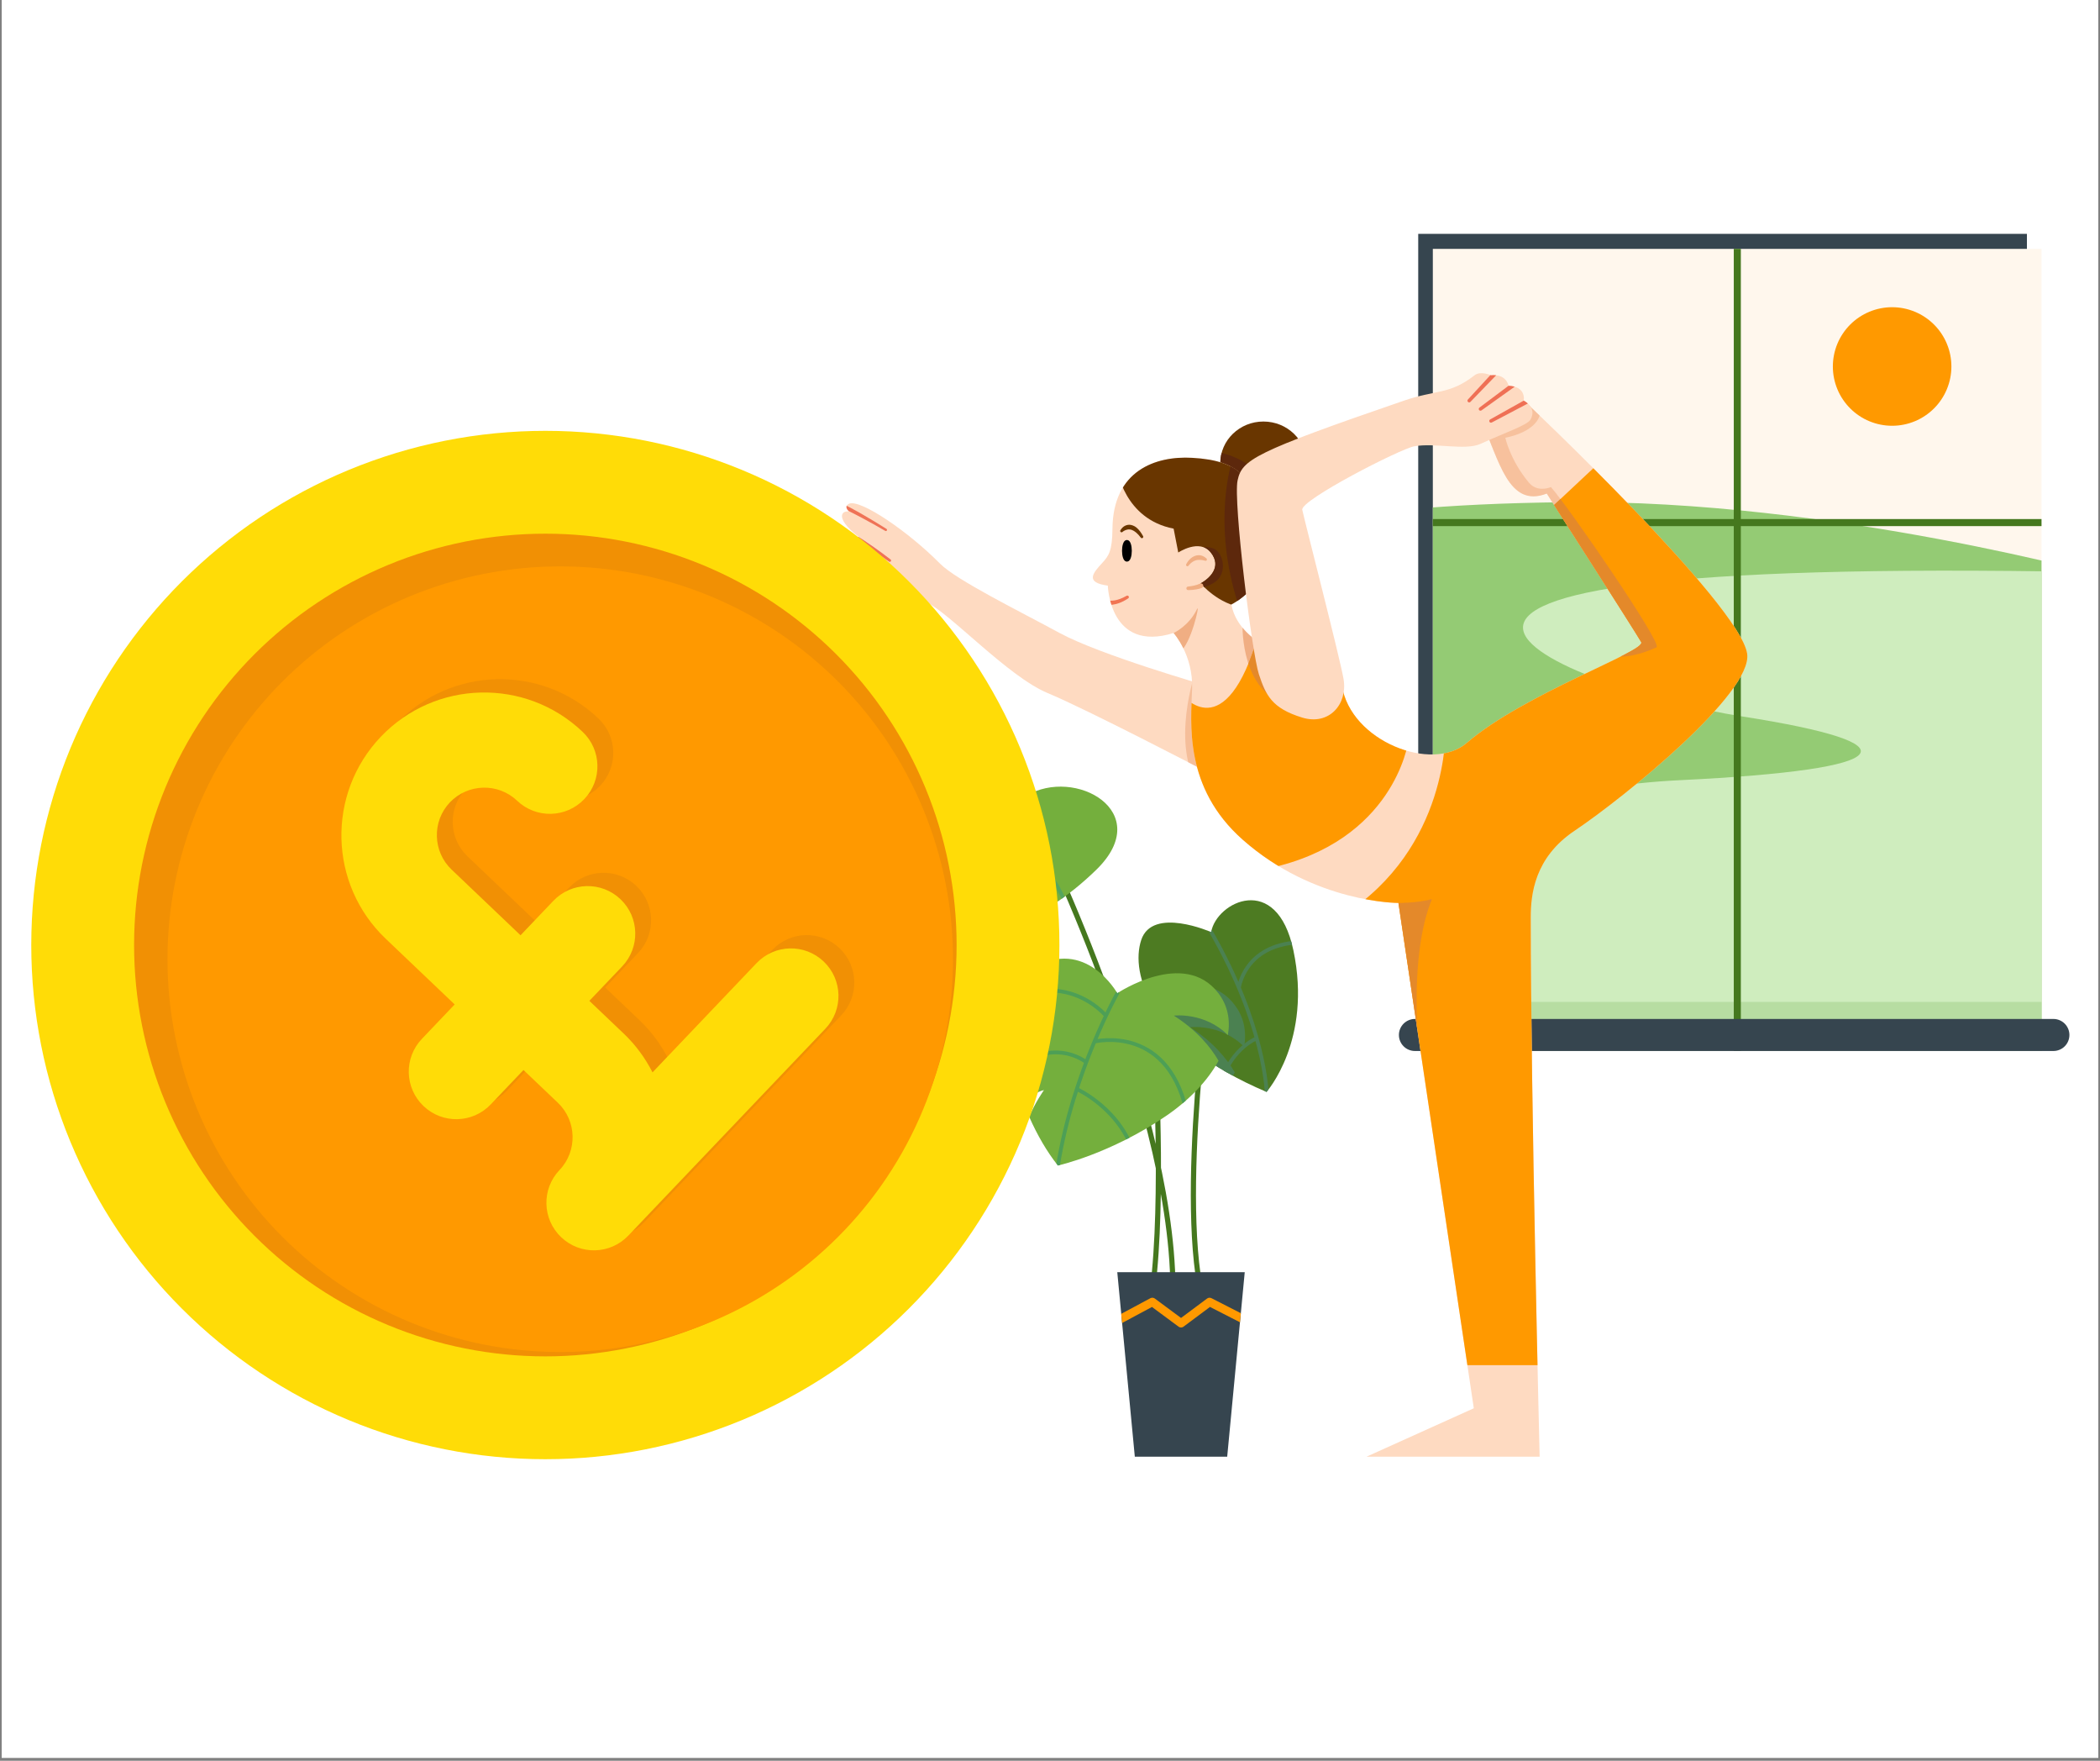 <svg xmlns="http://www.w3.org/2000/svg" xmlns:xlink="http://www.w3.org/1999/xlink" width="940" zoomAndPan="magnify" viewBox="0 0 705 591" height="788" preserveAspectRatio="xMidYMid meet" version="1.0"><rect x="0" y="0" width="705" height="591" fill="#808080" stroke="none"/><defs><clipPath id="4c3ed64eee"><path d="M 0.594 0 L 704.402 0 L 704.402 590 L 0.594 590 Z M 0.594 0 " clip-rule="nonzero"/></clipPath><clipPath id="19c72e1742"><path d="M 481.023 168 L 685.367 168 L 685.367 352.762 L 481.023 352.762 Z M 481.023 168 " clip-rule="nonzero"/></clipPath><clipPath id="e0433e7e27"><path d="M 481.023 191 L 685.367 191 L 685.367 352.762 L 481.023 352.762 Z M 481.023 191 " clip-rule="nonzero"/></clipPath><clipPath id="43f73cd852"><path d="M 481.023 336 L 685.367 336 L 685.367 348 L 481.023 348 Z M 481.023 336 " clip-rule="nonzero"/></clipPath><clipPath id="79e9e5b7ea"><path d="M 481.023 174 L 685.367 174 L 685.367 177 L 481.023 177 Z M 481.023 174 " clip-rule="nonzero"/></clipPath><clipPath id="896f63bb05"><path d="M 582 83.535 L 585 83.535 L 585 352.762 L 582 352.762 Z M 582 83.535 " clip-rule="nonzero"/></clipPath><clipPath id="0cc105cca1"><path d="M 375 435 L 417.918 435 L 417.918 446 L 375 446 Z M 375 435 " clip-rule="nonzero"/></clipPath><clipPath id="6cb3fb1127"><path d="M 375.086 427.008 L 417.875 427.008 L 411.988 488.941 L 380.973 488.941 Z M 375.086 427.008 " clip-rule="evenodd"/></clipPath><clipPath id="11242d74b0"><path d="M 405 312 L 435.77 312 L 435.77 366.504 L 405 366.504 Z M 405 312 " clip-rule="nonzero"/></clipPath><clipPath id="3f630ea27a"><path d="M 406.605 312.855 C 406.605 312.855 386.891 304.156 383.129 315.492 C 379.367 326.828 386.156 350.012 425.195 366.496 C 425.195 366.496 440.609 349.219 434.203 318.941 C 428.621 292.555 408.332 302.73 406.605 312.855 Z M 406.605 312.855 " clip-rule="evenodd"/></clipPath><clipPath id="ee71f8cf34"><path d="M 382.215 325 L 418 325 L 418 366.504 L 382.215 366.504 Z M 382.215 325 " clip-rule="nonzero"/></clipPath><clipPath id="79d5f0c059"><path d="M 406.605 312.855 C 406.605 312.855 386.891 304.156 383.129 315.492 C 379.367 326.828 386.156 350.012 425.195 366.496 C 425.195 366.496 440.609 349.219 434.203 318.941 C 428.621 292.555 408.332 302.73 406.605 312.855 Z M 406.605 312.855 " clip-rule="evenodd"/></clipPath><clipPath id="2fff373eea"><path d="M 338.297 331 L 400 331 L 400 391.309 L 338.297 391.309 Z M 338.297 331 " clip-rule="nonzero"/></clipPath><clipPath id="9842d45a44"><path d="M 343.762 370.598 C 336.832 352.531 335.262 331.809 346.668 325 C 364.512 314.348 375.086 333.375 375.086 333.375 C 375.086 333.375 397.566 318.297 409.035 333.375 C 412.207 337.547 413.105 342.395 412.211 347.438 C 404.445 339.617 394.074 340.891 394.074 340.891 C 401.879 345.855 406.445 351.508 409.086 356.035 C 405.473 362.715 399.246 369.25 391.484 374.547 C 372.789 387.309 355.156 391.203 355.156 391.203 C 351.57 386.734 348.246 381.039 345.516 374.844 C 347.496 370.094 350.473 365.875 350.473 365.875 C 347.961 366.402 345.547 368.566 343.762 370.598 Z M 343.762 370.598 " clip-rule="evenodd"/></clipPath><clipPath id="966f69ecd9"><path d="M 299.117 260 L 359 260 L 359 317 L 299.117 317 Z M 299.117 260 " clip-rule="nonzero"/></clipPath><clipPath id="103e84b5ec"><path d="M 331.812 313.793 C 313.762 319.156 300.348 316.078 300.348 316.078 C 295.66 295.414 306.062 261.316 324.969 254.777 C 343.879 248.238 344.535 267.113 344.535 267.113 C 360.836 257.273 388.008 272.453 368.043 291.934 C 358.332 301.41 348.457 307.395 339.367 311.125 C 336.578 304.297 331.062 299.258 331.062 299.258 C 332.359 303.809 332.203 309.59 331.812 313.793 Z M 331.812 313.793 " clip-rule="evenodd"/></clipPath><clipPath id="294597b36b"><path d="M 409.547 151 L 425 151 L 425 163 L 409.547 163 Z M 409.547 151 " clip-rule="nonzero"/></clipPath><clipPath id="4f9211bd19"><path d="M 424.148 141.484 C 432.137 141.484 438.621 147.75 438.621 155.465 C 438.621 163.18 432.137 169.441 424.148 169.441 C 416.156 169.441 409.672 163.18 409.672 155.465 C 409.672 147.75 416.156 141.484 424.148 141.484 Z M 424.148 141.484 " clip-rule="evenodd"/></clipPath><clipPath id="1c72cdc4c6"><path d="M 282.527 168.867 L 300 168.867 L 300 189 L 282.527 189 Z M 282.527 168.867 " clip-rule="nonzero"/></clipPath><clipPath id="275533a150"><path d="M 404.938 230.09 C 404.938 230.09 369.398 219.875 355.75 212.469 C 342.098 205.062 321 194.672 315.613 189.211 C 304.949 178.398 288.785 167.414 285.039 169.078 C 283.738 169.652 284.012 170.836 285.039 171.613 C 285.039 171.613 283.125 171.477 282.746 172.664 C 282.227 174.273 284.09 176.957 288.332 180.27 C 288.332 180.27 281.309 180.086 288.766 185.68 C 295.758 190.918 297.199 195.91 310.887 202.07 C 318.66 205.57 338.445 227.121 351.68 232.609 C 364.91 238.094 404.938 258.957 404.938 258.957 C 404.938 258.957 415.086 241.934 404.938 230.09 Z M 404.938 230.09 " clip-rule="evenodd"/></clipPath><clipPath id="e112b3423b"><path d="M 397 225 L 409.547 225 L 409.547 259 L 397 259 Z M 397 225 " clip-rule="nonzero"/></clipPath><clipPath id="b9a0f2dbc3"><path d="M 404.938 230.09 C 404.938 230.09 369.398 219.875 355.75 212.469 C 342.098 205.062 321 194.672 315.613 189.211 C 304.949 178.398 288.785 167.414 285.039 169.078 C 283.738 169.652 284.012 170.836 285.039 171.613 C 285.039 171.613 283.125 171.477 282.746 172.664 C 282.227 174.273 284.09 176.957 288.332 180.27 C 288.332 180.27 281.309 180.086 288.766 185.68 C 295.758 190.918 297.199 195.91 310.887 202.07 C 318.66 205.57 338.445 227.121 351.68 232.609 C 364.91 238.094 404.938 258.957 404.938 258.957 C 404.938 258.957 415.086 241.934 404.938 230.09 Z M 404.938 230.09 " clip-rule="evenodd"/></clipPath><clipPath id="39c40acf7f"><path d="M 375 146 L 447 146 L 447 204 L 375 204 Z M 375 146 " clip-rule="nonzero"/></clipPath><clipPath id="293571e2b9"><path d="M 400.207 153.668 C 387.953 152.973 373.645 157.949 373.469 177.441 C 373.402 184.859 372.262 186.543 370.031 188.957 C 366.832 192.414 364.215 195.527 371.91 196.562 C 371.91 196.562 372.473 219.156 394 212.469 C 394 212.469 400.59 219.789 400.207 231.207 C 399.824 242.629 397.332 264.266 417.184 281.832 C 441.316 303.184 469.477 303.074 469.477 303.074 L 494.777 472.68 L 458.738 488.941 L 516.879 488.941 C 516.879 488.941 513.895 368.281 513.895 307.941 C 513.895 300.324 515.082 287.906 528.59 278.848 C 545.676 267.391 588.43 232.531 586.547 219.445 C 584.156 202.801 511.902 134.73 511.902 134.73 C 511.902 134.73 490.91 126.93 497.133 140.793 C 503.359 154.656 506.387 170.625 519.273 165.664 C 519.273 165.664 549.262 212.445 550.977 215.52 C 552.695 218.59 511.609 232.816 492.406 249.375 C 480.801 259.375 453.434 248.871 450.488 230.09 L 422.633 215.52 C 422.633 215.52 414.82 211.035 413.398 202.887 C 413.398 202.887 429.395 195.074 424.988 177.441 C 420.809 160.719 416.805 154.605 400.207 153.668 Z M 400.207 153.668 " clip-rule="evenodd"/></clipPath><clipPath id="c99638dad7"><path d="M 398 183 L 411 183 L 411 198 L 398 198 Z M 398 183 " clip-rule="nonzero"/></clipPath><clipPath id="7da6d61ecd"><path d="M 400.207 153.668 C 387.953 152.973 373.645 157.949 373.469 177.441 C 373.402 184.859 372.262 186.543 370.031 188.957 C 366.832 192.414 364.215 195.527 371.91 196.562 C 371.91 196.562 372.473 219.156 394 212.469 C 394 212.469 400.59 219.789 400.207 231.207 C 399.824 242.629 397.332 264.266 417.184 281.832 C 441.316 303.184 469.477 303.074 469.477 303.074 L 494.777 472.68 L 458.738 488.941 L 516.879 488.941 C 516.879 488.941 513.895 368.281 513.895 307.941 C 513.895 300.324 515.082 287.906 528.59 278.848 C 545.676 267.391 588.43 232.531 586.547 219.445 C 584.156 202.801 511.902 134.73 511.902 134.73 C 511.902 134.73 490.91 126.93 497.133 140.793 C 503.359 154.656 506.387 170.625 519.273 165.664 C 519.273 165.664 549.262 212.445 550.977 215.52 C 552.695 218.59 511.609 232.816 492.406 249.375 C 480.801 259.375 453.434 248.871 450.488 230.09 L 422.633 215.52 C 422.633 215.52 414.82 211.035 413.398 202.887 C 413.398 202.887 429.395 195.074 424.988 177.441 C 420.809 160.719 416.805 154.605 400.207 153.668 Z M 400.207 153.668 " clip-rule="evenodd"/></clipPath><clipPath id="d468509c22"><path d="M 375.086 157.492 C 375.086 157.492 377.262 174.164 394 177.441 L 395.559 185.449 C 395.559 185.449 402.699 180.672 406.488 185.449 C 410.387 190.363 405.906 194.211 403.086 195.82 C 403.086 195.82 409.082 202.992 417.441 203.879 C 425.797 204.766 431.801 198.344 438.621 190.145 C 445.438 181.949 452.355 174.379 440.656 166.789 C 428.957 159.199 426.059 148.836 409.449 147.719 C 392.836 146.602 374.621 143.84 375.086 157.492 Z M 375.086 157.492 " clip-rule="evenodd"/></clipPath><clipPath id="209207223d"><path d="M 398 195 L 404 195 L 404 199 L 398 199 Z M 398 195 " clip-rule="nonzero"/></clipPath><clipPath id="98ff6b8137"><path d="M 400.207 153.668 C 387.953 152.973 373.645 157.949 373.469 177.441 C 373.402 184.859 372.262 186.543 370.031 188.957 C 366.832 192.414 364.215 195.527 371.91 196.562 C 371.91 196.562 372.473 219.156 394 212.469 C 394 212.469 400.59 219.789 400.207 231.207 C 399.824 242.629 397.332 264.266 417.184 281.832 C 441.316 303.184 469.477 303.074 469.477 303.074 L 494.777 472.68 L 458.738 488.941 L 516.879 488.941 C 516.879 488.941 513.895 368.281 513.895 307.941 C 513.895 300.324 515.082 287.906 528.59 278.848 C 545.676 267.391 588.43 232.531 586.547 219.445 C 584.156 202.801 511.902 134.73 511.902 134.73 C 511.902 134.73 490.91 126.93 497.133 140.793 C 503.359 154.656 506.387 170.625 519.273 165.664 C 519.273 165.664 549.262 212.445 550.977 215.52 C 552.695 218.59 511.609 232.816 492.406 249.375 C 480.801 259.375 453.434 248.871 450.488 230.09 L 422.633 215.52 C 422.633 215.52 414.82 211.035 413.398 202.887 C 413.398 202.887 429.395 195.074 424.988 177.441 C 420.809 160.719 416.805 154.605 400.207 153.668 Z M 400.207 153.668 " clip-rule="evenodd"/></clipPath><clipPath id="5de1454bbe"><path d="M 369 199 L 379 199 L 379 204 L 369 204 Z M 369 199 " clip-rule="nonzero"/></clipPath><clipPath id="2b14bd01a7"><path d="M 400.207 153.668 C 387.953 152.973 373.645 157.949 373.469 177.441 C 373.402 184.859 372.262 186.543 370.031 188.957 C 366.832 192.414 364.215 195.527 371.91 196.562 C 371.91 196.562 372.473 219.156 394 212.469 C 394 212.469 400.59 219.789 400.207 231.207 C 399.824 242.629 397.332 264.266 417.184 281.832 C 441.316 303.184 469.477 303.074 469.477 303.074 L 494.777 472.68 L 458.738 488.941 L 516.879 488.941 C 516.879 488.941 513.895 368.281 513.895 307.941 C 513.895 300.324 515.082 287.906 528.59 278.848 C 545.676 267.391 588.43 232.531 586.547 219.445 C 584.156 202.801 511.902 134.73 511.902 134.73 C 511.902 134.73 490.91 126.93 497.133 140.793 C 503.359 154.656 506.387 170.625 519.273 165.664 C 519.273 165.664 549.262 212.445 550.977 215.52 C 552.695 218.59 511.609 232.816 492.406 249.375 C 480.801 259.375 453.434 248.871 450.488 230.09 L 422.633 215.52 C 422.633 215.52 414.82 211.035 413.398 202.887 C 413.398 202.887 429.395 195.074 424.988 177.441 C 420.809 160.719 416.805 154.605 400.207 153.668 Z M 400.207 153.668 " clip-rule="evenodd"/></clipPath><clipPath id="beb2848abb"><path d="M 398 186 L 406 186 L 406 191 L 398 191 Z M 398 186 " clip-rule="nonzero"/></clipPath><clipPath id="5c3aad4c72"><path d="M 400.207 153.668 C 387.953 152.973 373.645 157.949 373.469 177.441 C 373.402 184.859 372.262 186.543 370.031 188.957 C 366.832 192.414 364.215 195.527 371.91 196.562 C 371.91 196.562 372.473 219.156 394 212.469 C 394 212.469 400.59 219.789 400.207 231.207 C 399.824 242.629 397.332 264.266 417.184 281.832 C 441.316 303.184 469.477 303.074 469.477 303.074 L 494.777 472.68 L 458.738 488.941 L 516.879 488.941 C 516.879 488.941 513.895 368.281 513.895 307.941 C 513.895 300.324 515.082 287.906 528.59 278.848 C 545.676 267.391 588.43 232.531 586.547 219.445 C 584.156 202.801 511.902 134.73 511.902 134.73 C 511.902 134.73 490.91 126.93 497.133 140.793 C 503.359 154.656 506.387 170.625 519.273 165.664 C 519.273 165.664 549.262 212.445 550.977 215.52 C 552.695 218.59 511.609 232.816 492.406 249.375 C 480.801 259.375 453.434 248.871 450.488 230.09 L 422.633 215.52 C 422.633 215.52 414.82 211.035 413.398 202.887 C 413.398 202.887 429.395 195.074 424.988 177.441 C 420.809 160.719 416.805 154.605 400.207 153.668 Z M 400.207 153.668 " clip-rule="evenodd"/></clipPath><clipPath id="0d8c943739"><path d="M 377 181 L 380 181 L 380 188 L 377 188 Z M 377 181 " clip-rule="nonzero"/></clipPath><clipPath id="3b1b09a623"><path d="M 400.207 153.668 C 387.953 152.973 373.645 157.949 373.469 177.441 C 373.402 184.859 372.262 186.543 370.031 188.957 C 366.832 192.414 364.215 195.527 371.91 196.562 C 371.91 196.562 372.473 219.156 394 212.469 C 394 212.469 400.59 219.789 400.207 231.207 C 399.824 242.629 397.332 264.266 417.184 281.832 C 441.316 303.184 469.477 303.074 469.477 303.074 L 494.777 472.68 L 458.738 488.941 L 516.879 488.941 C 516.879 488.941 513.895 368.281 513.895 307.941 C 513.895 300.324 515.082 287.906 528.59 278.848 C 545.676 267.391 588.43 232.531 586.547 219.445 C 584.156 202.801 511.902 134.73 511.902 134.73 C 511.902 134.73 490.91 126.93 497.133 140.793 C 503.359 154.656 506.387 170.625 519.273 165.664 C 519.273 165.664 549.262 212.445 550.977 215.52 C 552.695 218.59 511.609 232.816 492.406 249.375 C 480.801 259.375 453.434 248.871 450.488 230.09 L 422.633 215.52 C 422.633 215.52 414.82 211.035 413.398 202.887 C 413.398 202.887 429.395 195.074 424.988 177.441 C 420.809 160.719 416.805 154.605 400.207 153.668 Z M 400.207 153.668 " clip-rule="evenodd"/></clipPath><clipPath id="18f2f81435"><path d="M 376 181 L 380 181 L 380 189 L 376 189 Z M 376 181 " clip-rule="nonzero"/></clipPath><clipPath id="2f9a0e0344"><path d="M 400.207 153.668 C 387.953 152.973 373.645 157.949 373.469 177.441 C 373.402 184.859 372.262 186.543 370.031 188.957 C 366.832 192.414 364.215 195.527 371.91 196.562 C 371.91 196.562 372.473 219.156 394 212.469 C 394 212.469 400.59 219.789 400.207 231.207 C 399.824 242.629 397.332 264.266 417.184 281.832 C 441.316 303.184 469.477 303.074 469.477 303.074 L 494.777 472.68 L 458.738 488.941 L 516.879 488.941 C 516.879 488.941 513.895 368.281 513.895 307.941 C 513.895 300.324 515.082 287.906 528.59 278.848 C 545.676 267.391 588.43 232.531 586.547 219.445 C 584.156 202.801 511.902 134.73 511.902 134.73 C 511.902 134.73 490.91 126.93 497.133 140.793 C 503.359 154.656 506.387 170.625 519.273 165.664 C 519.273 165.664 549.262 212.445 550.977 215.52 C 552.695 218.59 511.609 232.816 492.406 249.375 C 480.801 259.375 453.434 248.871 450.488 230.09 L 422.633 215.52 C 422.633 215.52 414.82 211.035 413.398 202.887 C 413.398 202.887 429.395 195.074 424.988 177.441 C 420.809 160.719 416.805 154.605 400.207 153.668 Z M 400.207 153.668 " clip-rule="evenodd"/></clipPath><clipPath id="7da0c23def"><path d="M 376 176 L 384 176 L 384 181 L 376 181 Z M 376 176 " clip-rule="nonzero"/></clipPath><clipPath id="331ae5c84a"><path d="M 400.207 153.668 C 387.953 152.973 373.645 157.949 373.469 177.441 C 373.402 184.859 372.262 186.543 370.031 188.957 C 366.832 192.414 364.215 195.527 371.91 196.562 C 371.91 196.562 372.473 219.156 394 212.469 C 394 212.469 400.59 219.789 400.207 231.207 C 399.824 242.629 397.332 264.266 417.184 281.832 C 441.316 303.184 469.477 303.074 469.477 303.074 L 494.777 472.68 L 458.738 488.941 L 516.879 488.941 C 516.879 488.941 513.895 368.281 513.895 307.941 C 513.895 300.324 515.082 287.906 528.59 278.848 C 545.676 267.391 588.43 232.531 586.547 219.445 C 584.156 202.801 511.902 134.73 511.902 134.73 C 511.902 134.73 490.91 126.93 497.133 140.793 C 503.359 154.656 506.387 170.625 519.273 165.664 C 519.273 165.664 549.262 212.445 550.977 215.52 C 552.695 218.59 511.609 232.816 492.406 249.375 C 480.801 259.375 453.434 248.871 450.488 230.09 L 422.633 215.52 C 422.633 215.52 414.82 211.035 413.398 202.887 C 413.398 202.887 429.395 195.074 424.988 177.441 C 420.809 160.719 416.805 154.605 400.207 153.668 Z M 400.207 153.668 " clip-rule="evenodd"/></clipPath><clipPath id="4001ad6ae1"><path d="M 417 208 L 430 208 L 430 236 L 417 236 Z M 417 208 " clip-rule="nonzero"/></clipPath><clipPath id="ba8576550e"><path d="M 400.207 153.668 C 387.953 152.973 373.645 157.949 373.469 177.441 C 373.402 184.859 372.262 186.543 370.031 188.957 C 366.832 192.414 364.215 195.527 371.91 196.562 C 371.91 196.562 372.473 219.156 394 212.469 C 394 212.469 400.59 219.789 400.207 231.207 C 399.824 242.629 397.332 264.266 417.184 281.832 C 441.316 303.184 469.477 303.074 469.477 303.074 L 494.777 472.68 L 458.738 488.941 L 516.879 488.941 C 516.879 488.941 513.895 368.281 513.895 307.941 C 513.895 300.324 515.082 287.906 528.59 278.848 C 545.676 267.391 588.43 232.531 586.547 219.445 C 584.156 202.801 511.902 134.73 511.902 134.73 C 511.902 134.73 490.91 126.93 497.133 140.793 C 503.359 154.656 506.387 170.625 519.273 165.664 C 519.273 165.664 549.262 212.445 550.977 215.52 C 552.695 218.59 511.609 232.816 492.406 249.375 C 480.801 259.375 453.434 248.871 450.488 230.09 L 422.633 215.52 C 422.633 215.52 414.82 211.035 413.398 202.887 C 413.398 202.887 429.395 195.074 424.988 177.441 C 420.809 160.719 416.805 154.605 400.207 153.668 Z M 400.207 153.668 " clip-rule="evenodd"/></clipPath><clipPath id="faf702f969"><path d="M 393 212 L 473 212 L 473 292 L 393 292 Z M 393 212 " clip-rule="nonzero"/></clipPath><clipPath id="2982d69b3a"><path d="M 400.207 153.668 C 387.953 152.973 373.645 157.949 373.469 177.441 C 373.402 184.859 372.262 186.543 370.031 188.957 C 366.832 192.414 364.215 195.527 371.91 196.562 C 371.91 196.562 372.473 219.156 394 212.469 C 394 212.469 400.59 219.789 400.207 231.207 C 399.824 242.629 397.332 264.266 417.184 281.832 C 441.316 303.184 469.477 303.074 469.477 303.074 L 494.777 472.68 L 458.738 488.941 L 516.879 488.941 C 516.879 488.941 513.895 368.281 513.895 307.941 C 513.895 300.324 515.082 287.906 528.59 278.848 C 545.676 267.391 588.43 232.531 586.547 219.445 C 584.156 202.801 511.902 134.73 511.902 134.73 C 511.902 134.73 490.91 126.93 497.133 140.793 C 503.359 154.656 506.387 170.625 519.273 165.664 C 519.273 165.664 549.262 212.445 550.977 215.52 C 552.695 218.59 511.609 232.816 492.406 249.375 C 480.801 259.375 453.434 248.871 450.488 230.09 L 422.633 215.52 C 422.633 215.52 414.82 211.035 413.398 202.887 C 413.398 202.887 429.395 195.074 424.988 177.441 C 420.809 160.719 416.805 154.605 400.207 153.668 Z M 400.207 153.668 " clip-rule="evenodd"/></clipPath><clipPath id="30ff56f9c3"><path d="M 417 212.312 L 430 212.312 L 430 236 L 417 236 Z M 417 212.312 " clip-rule="nonzero"/></clipPath><clipPath id="eb1469c574"><path d="M 400.207 153.668 C 387.953 152.973 373.645 157.949 373.469 177.441 C 373.402 184.859 372.262 186.543 370.031 188.957 C 366.832 192.414 364.215 195.527 371.91 196.562 C 371.91 196.562 372.473 219.156 394 212.469 C 394 212.469 400.59 219.789 400.207 231.207 C 399.824 242.629 397.332 264.266 417.184 281.832 C 441.316 303.184 469.477 303.074 469.477 303.074 L 494.777 472.68 L 458.738 488.941 L 516.879 488.941 C 516.879 488.941 513.895 368.281 513.895 307.941 C 513.895 300.324 515.082 287.906 528.59 278.848 C 545.676 267.391 588.43 232.531 586.547 219.445 C 584.156 202.801 511.902 134.73 511.902 134.73 C 511.902 134.73 490.91 126.93 497.133 140.793 C 503.359 154.656 506.387 170.625 519.273 165.664 C 519.273 165.664 549.262 212.445 550.977 215.52 C 552.695 218.59 511.609 232.816 492.406 249.375 C 480.801 259.375 453.434 248.871 450.488 230.09 L 422.633 215.52 C 422.633 215.52 414.82 211.035 413.398 202.887 C 413.398 202.887 429.395 195.074 424.988 177.441 C 420.809 160.719 416.805 154.605 400.207 153.668 Z M 400.207 153.668 " clip-rule="evenodd"/></clipPath><clipPath id="614a53c9d4"><path d="M 396.898 233.164 C 396.898 233.164 411.371 251.781 422.633 212.469 C 422.633 212.469 445.008 219.68 458.332 231.652 C 471.656 243.629 472.715 249.148 472.715 249.148 C 472.715 249.148 468.078 282.379 425.883 291.461 C 425.883 291.461 379.559 274.129 396.898 233.164 Z M 396.898 233.164 " clip-rule="evenodd"/></clipPath><clipPath id="94bd37d920"><path d="M 496 132.531 L 556 132.531 L 556 217 L 496 217 Z M 496 132.531 " clip-rule="nonzero"/></clipPath><clipPath id="020b2135e2"><path d="M 400.207 153.668 C 387.953 152.973 373.645 157.949 373.469 177.441 C 373.402 184.859 372.262 186.543 370.031 188.957 C 366.832 192.414 364.215 195.527 371.91 196.562 C 371.91 196.562 372.473 219.156 394 212.469 C 394 212.469 400.59 219.789 400.207 231.207 C 399.824 242.629 397.332 264.266 417.184 281.832 C 441.316 303.184 469.477 303.074 469.477 303.074 L 494.777 472.68 L 458.738 488.941 L 516.879 488.941 C 516.879 488.941 513.895 368.281 513.895 307.941 C 513.895 300.324 515.082 287.906 528.59 278.848 C 545.676 267.391 588.43 232.531 586.547 219.445 C 584.156 202.801 511.902 134.73 511.902 134.73 C 511.902 134.73 490.91 126.93 497.133 140.793 C 503.359 154.656 506.387 170.625 519.273 165.664 C 519.273 165.664 549.262 212.445 550.977 215.52 C 552.695 218.59 511.609 232.816 492.406 249.375 C 480.801 259.375 453.434 248.871 450.488 230.09 L 422.633 215.52 C 422.633 215.52 414.82 211.035 413.398 202.887 C 413.398 202.887 429.395 195.074 424.988 177.441 C 420.809 160.719 416.805 154.605 400.207 153.668 Z M 400.207 153.668 " clip-rule="evenodd"/></clipPath><clipPath id="b865346072"><path d="M 450 153 L 586.645 153 L 586.645 459 L 450 459 Z M 450 153 " clip-rule="nonzero"/></clipPath><clipPath id="f9201b0382"><path d="M 400.207 153.668 C 387.953 152.973 373.645 157.949 373.469 177.441 C 373.402 184.859 372.262 186.543 370.031 188.957 C 366.832 192.414 364.215 195.527 371.91 196.562 C 371.91 196.562 372.473 219.156 394 212.469 C 394 212.469 400.59 219.789 400.207 231.207 C 399.824 242.629 397.332 264.266 417.184 281.832 C 441.316 303.184 469.477 303.074 469.477 303.074 L 494.777 472.68 L 458.738 488.941 L 516.879 488.941 C 516.879 488.941 513.895 368.281 513.895 307.941 C 513.895 300.324 515.082 287.906 528.59 278.848 C 545.676 267.391 588.43 232.531 586.547 219.445 C 584.156 202.801 511.902 134.73 511.902 134.73 C 511.902 134.73 490.91 126.93 497.133 140.793 C 503.359 154.656 506.387 170.625 519.273 165.664 C 519.273 165.664 549.262 212.445 550.977 215.52 C 552.695 218.59 511.609 232.816 492.406 249.375 C 480.801 259.375 453.434 248.871 450.488 230.09 L 422.633 215.52 C 422.633 215.52 414.82 211.035 413.398 202.887 C 413.398 202.887 429.395 195.074 424.988 177.441 C 420.809 160.719 416.805 154.605 400.207 153.668 Z M 400.207 153.668 " clip-rule="evenodd"/></clipPath><clipPath id="789bbe065b"><path d="M 496 153.07 L 557 153.07 L 557 221 L 496 221 Z M 496 153.07 " clip-rule="nonzero"/></clipPath><clipPath id="699c1a622a"><path d="M 400.207 153.668 C 387.953 152.973 373.645 157.949 373.469 177.441 C 373.402 184.859 372.262 186.543 370.031 188.957 C 366.832 192.414 364.215 195.527 371.91 196.562 C 371.91 196.562 372.473 219.156 394 212.469 C 394 212.469 400.59 219.789 400.207 231.207 C 399.824 242.629 397.332 264.266 417.184 281.832 C 441.316 303.184 469.477 303.074 469.477 303.074 L 494.777 472.68 L 458.738 488.941 L 516.879 488.941 C 516.879 488.941 513.895 368.281 513.895 307.941 C 513.895 300.324 515.082 287.906 528.59 278.848 C 545.676 267.391 588.43 232.531 586.547 219.445 C 584.156 202.801 511.902 134.73 511.902 134.73 C 511.902 134.73 490.91 126.93 497.133 140.793 C 503.359 154.656 506.387 170.625 519.273 165.664 C 519.273 165.664 549.262 212.445 550.977 215.52 C 552.695 218.59 511.609 232.816 492.406 249.375 C 480.801 259.375 453.434 248.871 450.488 230.09 L 422.633 215.52 C 422.633 215.52 414.82 211.035 413.398 202.887 C 413.398 202.887 429.395 195.074 424.988 177.441 C 420.809 160.719 416.805 154.605 400.207 153.668 Z M 400.207 153.668 " clip-rule="evenodd"/></clipPath><clipPath id="c38d6da8ff"><path d="M 485.246 245.098 C 485.246 245.098 486.52 284.547 450.785 307.316 L 485.246 458.215 L 522.988 458.215 L 532.336 297.168 L 598.84 226.242 L 552.41 153.207 L 539.121 153.207 L 517.84 173.148 Z M 485.246 245.098 " clip-rule="evenodd"/></clipPath><clipPath id="212676cf60"><path d="M 392 204 L 403 204 L 403 220 L 392 220 Z M 392 204 " clip-rule="nonzero"/></clipPath><clipPath id="7e1c0e7d39"><path d="M 400.207 153.668 C 387.953 152.973 373.645 157.949 373.469 177.441 C 373.402 184.859 372.262 186.543 370.031 188.957 C 366.832 192.414 364.215 195.527 371.91 196.562 C 371.91 196.562 372.473 219.156 394 212.469 C 394 212.469 400.59 219.789 400.207 231.207 C 399.824 242.629 397.332 264.266 417.184 281.832 C 441.316 303.184 469.477 303.074 469.477 303.074 L 494.777 472.68 L 458.738 488.941 L 516.879 488.941 C 516.879 488.941 513.895 368.281 513.895 307.941 C 513.895 300.324 515.082 287.906 528.59 278.848 C 545.676 267.391 588.43 232.531 586.547 219.445 C 584.156 202.801 511.902 134.73 511.902 134.73 C 511.902 134.73 490.91 126.93 497.133 140.793 C 503.359 154.656 506.387 170.625 519.273 165.664 C 519.273 165.664 549.262 212.445 550.977 215.52 C 552.695 218.59 511.609 232.816 492.406 249.375 C 480.801 259.375 453.434 248.871 450.488 230.09 L 422.633 215.52 C 422.633 215.52 414.82 211.035 413.398 202.887 C 413.398 202.887 429.395 195.074 424.988 177.441 C 420.809 160.719 416.805 154.605 400.207 153.668 Z M 400.207 153.668 " clip-rule="evenodd"/></clipPath><clipPath id="2676da3d20"><path d="M 411 154 L 424 154 L 424 204 L 411 204 Z M 411 154 " clip-rule="nonzero"/></clipPath><clipPath id="5f77c7de8b"><path d="M 400.207 153.668 C 387.953 152.973 373.645 157.949 373.469 177.441 C 373.402 184.859 372.262 186.543 370.031 188.957 C 366.832 192.414 364.215 195.527 371.91 196.562 C 371.91 196.562 372.473 219.156 394 212.469 C 394 212.469 400.59 219.789 400.207 231.207 C 399.824 242.629 397.332 264.266 417.184 281.832 C 441.316 303.184 469.477 303.074 469.477 303.074 L 494.777 472.68 L 458.738 488.941 L 516.879 488.941 C 516.879 488.941 513.895 368.281 513.895 307.941 C 513.895 300.324 515.082 287.906 528.59 278.848 C 545.676 267.391 588.43 232.531 586.547 219.445 C 584.156 202.801 511.902 134.73 511.902 134.73 C 511.902 134.73 490.91 126.93 497.133 140.793 C 503.359 154.656 506.387 170.625 519.273 165.664 C 519.273 165.664 549.262 212.445 550.977 215.52 C 552.695 218.59 511.609 232.816 492.406 249.375 C 480.801 259.375 453.434 248.871 450.488 230.09 L 422.633 215.52 C 422.633 215.52 414.82 211.035 413.398 202.887 C 413.398 202.887 429.395 195.074 424.988 177.441 C 420.809 160.719 416.805 154.605 400.207 153.668 Z M 400.207 153.668 " clip-rule="evenodd"/></clipPath><clipPath id="648dbb53e8"><path d="M 467 301 L 481 301 L 481 392 L 467 392 Z M 467 301 " clip-rule="nonzero"/></clipPath><clipPath id="bf82b6a5bd"><path d="M 400.207 153.668 C 387.953 152.973 373.645 157.949 373.469 177.441 C 373.402 184.859 372.262 186.543 370.031 188.957 C 366.832 192.414 364.215 195.527 371.91 196.562 C 371.91 196.562 372.473 219.156 394 212.469 C 394 212.469 400.59 219.789 400.207 231.207 C 399.824 242.629 397.332 264.266 417.184 281.832 C 441.316 303.184 469.477 303.074 469.477 303.074 L 494.777 472.68 L 458.738 488.941 L 516.879 488.941 C 516.879 488.941 513.895 368.281 513.895 307.941 C 513.895 300.324 515.082 287.906 528.59 278.848 C 545.676 267.391 588.43 232.531 586.547 219.445 C 584.156 202.801 511.902 134.73 511.902 134.73 C 511.902 134.73 490.91 126.93 497.133 140.793 C 503.359 154.656 506.387 170.625 519.273 165.664 C 519.273 165.664 549.262 212.445 550.977 215.52 C 552.695 218.59 511.609 232.816 492.406 249.375 C 480.801 259.375 453.434 248.871 450.488 230.09 L 422.633 215.52 C 422.633 215.52 414.82 211.035 413.398 202.887 C 413.398 202.887 429.395 195.074 424.988 177.441 C 420.809 160.719 416.805 154.605 400.207 153.668 Z M 400.207 153.668 " clip-rule="evenodd"/></clipPath><clipPath id="7eb3dd2feb"><path d="M 492 125.105 L 514.605 125.105 L 514.605 142 L 492 142 Z M 492 125.105 " clip-rule="nonzero"/></clipPath><clipPath id="ecda8db667"><path d="M 422.633 226.328 C 420.324 219.422 413.961 168.18 415.477 161.246 C 416.992 154.312 420.695 151.867 471.289 134.488 C 482.094 130.773 486.66 132.516 495.035 125.961 C 497.062 124.375 500.543 125.961 500.543 125.961 C 500.543 125.961 505.309 125.168 506.473 129.496 C 506.473 129.496 512.105 129.348 511.559 134.488 C 511.559 134.488 516.188 136.73 513.781 140.875 C 512.73 142.684 505.629 145.066 497.012 148.984 C 491.902 151.309 481.727 148.535 474.781 149.801 C 470 150.676 436.531 167.875 437.191 171.109 C 437.848 174.34 449.926 221.172 451.055 227.938 C 452.48 236.465 446.121 243.578 437.191 240.859 C 426.891 237.727 424.949 233.258 422.633 226.328 Z M 422.633 226.328 " clip-rule="evenodd"/></clipPath><clipPath id="3d918938eb"><path d="M 10 144 L 356 144 L 356 490 L 10 490 Z M 10 144 " clip-rule="nonzero"/></clipPath><clipPath id="0bbf5e821f"><path d="M -60.918 323.117 L 177.156 73.195 L 427.078 311.266 L 189.004 561.188 Z M -60.918 323.117 " clip-rule="nonzero"/></clipPath><clipPath id="30bcf958d2"><path d="M -60.918 323.117 L 177.156 73.195 L 427.078 311.266 L 189.004 561.188 Z M -60.918 323.117 " clip-rule="nonzero"/></clipPath><clipPath id="5a65f5bae0"><path d="M 45 179 L 322 179 L 322 456 L 45 456 Z M 45 179 " clip-rule="nonzero"/></clipPath><clipPath id="f9df07583e"><path d="M -60.918 323.117 L 177.156 73.195 L 427.078 311.266 L 189.004 561.188 Z M -60.918 323.117 " clip-rule="nonzero"/></clipPath><clipPath id="9cbf59d33f"><path d="M -60.918 323.117 L 177.156 73.195 L 427.078 311.266 L 189.004 561.188 Z M -60.918 323.117 " clip-rule="nonzero"/></clipPath><clipPath id="fd9e1089b3"><path d="M 56 190 L 320 190 L 320 454 L 56 454 Z M 56 190 " clip-rule="nonzero"/></clipPath><clipPath id="d2edc344d6"><path d="M -60.918 323.117 L 177.156 73.195 L 427.078 311.266 L 189.004 561.188 Z M -60.918 323.117 " clip-rule="nonzero"/></clipPath><clipPath id="6ab9013ab4"><path d="M -60.918 323.117 L 177.156 73.195 L 427.078 311.266 L 189.004 561.188 Z M -60.918 323.117 " clip-rule="nonzero"/></clipPath><clipPath id="4575bf4119"><path d="M 119 227 L 287 227 L 287 416 L 119 416 Z M 119 227 " clip-rule="nonzero"/></clipPath><clipPath id="a70a767d70"><path d="M -60.918 323.117 L 177.156 73.195 L 427.078 311.266 L 189.004 561.188 Z M -60.918 323.117 " clip-rule="nonzero"/></clipPath><clipPath id="2f504c61e3"><path d="M -60.918 323.117 L 177.156 73.195 L 427.078 311.266 L 189.004 561.188 Z M -60.918 323.117 " clip-rule="nonzero"/></clipPath><clipPath id="31f967ef13"><path d="M 114 232 L 282 232 L 282 420 L 114 420 Z M 114 232 " clip-rule="nonzero"/></clipPath><clipPath id="6e2b3a0c74"><path d="M -60.918 323.117 L 177.156 73.195 L 427.078 311.266 L 189.004 561.188 Z M -60.918 323.117 " clip-rule="nonzero"/></clipPath><clipPath id="2ecf7d7e18"><path d="M -60.918 323.117 L 177.156 73.195 L 427.078 311.266 L 189.004 561.188 Z M -60.918 323.117 " clip-rule="nonzero"/></clipPath></defs><g clip-path="url(#4c3ed64eee)"><path fill="#ffffff" d="M 0.594 0 L 704.406 0 L 704.406 590 L 0.594 590 Z M 0.594 0 " fill-opacity="1" fill-rule="nonzero"/><path fill="#ffffff" d="M 0.594 0 L 704.406 0 L 704.406 590 L 0.594 590 Z M 0.594 0 " fill-opacity="1" fill-rule="nonzero"/></g><path fill="#36454f" d="M 476.117 78.492 L 680.465 78.492 L 680.465 347.723 L 476.117 347.723 Z M 476.117 78.492 " fill-opacity="1" fill-rule="nonzero"/><path fill="#fff7ed" d="M 481.023 83.535 L 685.367 83.535 L 685.367 352.762 L 481.023 352.762 Z M 481.023 83.535 " fill-opacity="1" fill-rule="nonzero"/><g clip-path="url(#19c72e1742)"><path fill="#94cb74" d="M 709.191 194.074 C 709.191 194.074 614.852 167.613 526.258 168.551 C 437.664 169.488 428.52 181.312 428.52 181.312 L 482.289 376.707 L 712.75 359.605 Z M 709.191 194.074 " fill-opacity="1" fill-rule="evenodd"/></g><g clip-path="url(#e0433e7e27)"><path fill="#cfedbe" d="M 472.422 298.527 C 472.422 298.527 490.02 265.445 563.973 261.863 C 637.93 258.281 643.586 249.676 585.109 240.508 C 526.629 231.344 407.961 186.434 701.48 192.016 L 696.516 361.965 L 476.328 361.965 Z M 472.422 298.527 " fill-opacity="1" fill-rule="evenodd"/></g><g clip-path="url(#43f73cd852)"><path fill="#b7dda2" d="M 469.516 336.301 L 693.137 336.301 L 690.617 347.535 L 469.516 347.535 Z M 469.516 336.301 " fill-opacity="1" fill-rule="evenodd"/></g><g clip-path="url(#79e9e5b7ea)"><path stroke-linecap="round" transform="matrix(0.158, 0, 0, 0.158, 171.781, 42.797)" fill="none" stroke-linejoin="round" d="M 1894.59 839.289 L 3309.351 839.289 " stroke="#45781e" stroke-width="15" stroke-opacity="1" stroke-miterlimit="4"/></g><g clip-path="url(#896f63bb05)"><path stroke-linecap="round" transform="matrix(0.158, 0, 0, 0.158, 171.781, 42.797)" fill="none" stroke-linejoin="round" d="M 2604.171 194.86 L 2604.171 2025.04 " stroke="#45781e" stroke-width="15" stroke-opacity="1" stroke-miterlimit="4"/></g><path fill="#36454f" d="M 469.633 347.387 C 469.633 347.738 469.668 348.09 469.734 348.438 C 469.805 348.781 469.906 349.117 470.043 349.445 C 470.176 349.77 470.344 350.082 470.539 350.375 C 470.734 350.668 470.957 350.938 471.207 351.188 C 471.457 351.438 471.73 351.66 472.023 351.859 C 472.316 352.055 472.625 352.219 472.953 352.355 C 473.277 352.488 473.613 352.59 473.961 352.66 C 474.309 352.73 474.656 352.762 475.012 352.762 L 689.352 352.762 C 689.707 352.762 690.055 352.73 690.402 352.66 C 690.746 352.59 691.086 352.488 691.41 352.355 C 691.738 352.219 692.047 352.055 692.34 351.859 C 692.633 351.66 692.906 351.438 693.156 351.188 C 693.406 350.938 693.629 350.668 693.824 350.375 C 694.02 350.082 694.184 349.77 694.32 349.445 C 694.457 349.117 694.559 348.781 694.625 348.438 C 694.695 348.09 694.73 347.738 694.73 347.387 L 694.73 347.383 C 694.73 347.031 694.695 346.684 694.625 346.336 C 694.559 345.988 694.457 345.652 694.32 345.328 C 694.184 345 694.02 344.691 693.824 344.398 C 693.629 344.105 693.406 343.832 693.156 343.582 C 692.906 343.332 692.633 343.109 692.34 342.914 C 692.047 342.719 691.738 342.551 691.41 342.418 C 691.086 342.281 690.746 342.18 690.402 342.109 C 690.055 342.043 689.707 342.008 689.352 342.008 L 475.012 342.008 C 474.656 342.008 474.309 342.043 473.961 342.109 C 473.613 342.18 473.277 342.281 472.953 342.418 C 472.625 342.551 472.316 342.719 472.023 342.914 C 471.73 343.109 471.457 343.332 471.207 343.582 C 470.957 343.832 470.734 344.105 470.539 344.398 C 470.344 344.691 470.176 345 470.043 345.328 C 469.906 345.652 469.805 345.988 469.734 346.336 C 469.668 346.684 469.633 347.031 469.633 347.383 Z M 469.633 347.387 " fill-opacity="1" fill-rule="evenodd"/><path fill="#ff9900" d="M 655.109 123.008 C 655.109 123.66 655.078 124.312 655.016 124.961 C 654.949 125.609 654.855 126.254 654.727 126.891 C 654.602 127.531 654.441 128.16 654.254 128.785 C 654.062 129.41 653.844 130.023 653.594 130.625 C 653.348 131.227 653.066 131.812 652.762 132.391 C 652.453 132.965 652.117 133.523 651.758 134.062 C 651.395 134.605 651.008 135.129 650.594 135.633 C 650.18 136.137 649.742 136.617 649.281 137.078 C 648.82 137.539 648.34 137.977 647.836 138.391 C 647.332 138.805 646.809 139.191 646.266 139.555 C 645.727 139.914 645.168 140.25 644.594 140.559 C 644.02 140.863 643.43 141.145 642.828 141.391 C 642.227 141.641 641.613 141.859 640.988 142.051 C 640.367 142.238 639.734 142.398 639.094 142.523 C 638.457 142.652 637.812 142.746 637.164 142.812 C 636.516 142.875 635.863 142.906 635.215 142.906 C 634.562 142.906 633.91 142.875 633.262 142.812 C 632.613 142.746 631.969 142.652 631.332 142.523 C 630.691 142.398 630.062 142.238 629.438 142.051 C 628.812 141.859 628.199 141.641 627.598 141.391 C 626.996 141.145 626.41 140.863 625.832 140.559 C 625.258 140.25 624.699 139.914 624.16 139.555 C 623.617 139.191 623.094 138.805 622.59 138.391 C 622.086 137.977 621.605 137.539 621.145 137.078 C 620.684 136.617 620.246 136.137 619.832 135.633 C 619.418 135.129 619.031 134.605 618.668 134.062 C 618.309 133.523 617.973 132.965 617.664 132.391 C 617.359 131.812 617.078 131.227 616.832 130.625 C 616.582 130.023 616.363 129.41 616.172 128.785 C 615.984 128.16 615.824 127.531 615.699 126.891 C 615.57 126.254 615.477 125.609 615.41 124.961 C 615.348 124.312 615.316 123.66 615.316 123.008 C 615.316 122.359 615.348 121.707 615.41 121.059 C 615.477 120.41 615.57 119.766 615.699 119.129 C 615.824 118.488 615.984 117.855 616.172 117.234 C 616.363 116.609 616.582 115.996 616.832 115.395 C 617.078 114.793 617.359 114.203 617.664 113.629 C 617.973 113.055 618.309 112.496 618.668 111.957 C 619.031 111.414 619.418 110.891 619.832 110.387 C 620.246 109.883 620.684 109.402 621.145 108.941 C 621.605 108.48 622.086 108.043 622.59 107.629 C 623.094 107.215 623.617 106.828 624.16 106.465 C 624.699 106.105 625.258 105.77 625.832 105.461 C 626.41 105.156 626.996 104.875 627.598 104.629 C 628.199 104.379 628.812 104.16 629.438 103.969 C 630.062 103.781 630.691 103.621 631.332 103.496 C 631.969 103.367 632.613 103.273 633.262 103.207 C 633.91 103.145 634.562 103.113 635.215 103.113 C 635.863 103.113 636.516 103.145 637.164 103.207 C 637.812 103.273 638.457 103.367 639.094 103.496 C 639.734 103.621 640.367 103.781 640.988 103.969 C 641.613 104.16 642.227 104.379 642.828 104.629 C 643.43 104.875 644.02 105.156 644.594 105.461 C 645.168 105.77 645.727 106.105 646.266 106.465 C 646.809 106.828 647.332 107.215 647.836 107.629 C 648.34 108.043 648.82 108.48 649.281 108.941 C 649.742 109.402 650.18 109.883 650.594 110.387 C 651.008 110.891 651.395 111.414 651.758 111.957 C 652.117 112.496 652.453 113.055 652.762 113.629 C 653.066 114.203 653.348 114.793 653.594 115.395 C 653.844 115.996 654.062 116.609 654.254 117.234 C 654.441 117.855 654.602 118.488 654.727 119.129 C 654.855 119.766 654.949 120.41 655.016 121.059 C 655.078 121.707 655.109 122.359 655.109 123.008 Z M 655.109 123.008 " fill-opacity="1" fill-rule="nonzero"/><path stroke-linecap="round" transform="matrix(0.158, 0, 0, 0.158, 171.781, 42.797)" fill="none" stroke-linejoin="round" d="M 1487.38 1772.021 C 1487.38 1772.021 1411.546 2288.518 1471.63 2503.905 M 1368.325 1987.111 C 1368.325 1987.111 1387.488 2328.871 1356.309 2503.905 M 1118.422 1488.91 C 1118.422 1488.91 1421.634 2106.091 1404.326 2503.905 " stroke="#45781e" stroke-width="11" stroke-opacity="1" stroke-miterlimit="4"/><path fill="#36454f" d="M 375.086 427.008 L 417.875 427.008 L 411.988 488.941 L 380.973 488.941 Z M 375.086 427.008 " fill-opacity="1" fill-rule="evenodd"/><g clip-path="url(#0cc105cca1)"><g clip-path="url(#6cb3fb1127)"><path stroke-linecap="round" transform="matrix(0.158, 0, 0, 0.158, 171.781, 42.797)" fill="none" stroke-linejoin="round" d="M 1276.964 2540.128 L 1361.229 2494.954 L 1422.228 2540.128 L 1482.831 2494.954 L 1571.201 2540.128 " stroke="#ff9900" stroke-width="18" stroke-opacity="1" stroke-miterlimit="4"/></g></g><path fill="#4d7b22" d="M 406.605 312.855 C 406.605 312.855 386.891 304.156 383.129 315.492 C 379.367 326.828 386.156 350.012 425.195 366.496 C 425.195 366.496 440.609 349.219 434.203 318.941 C 428.621 292.555 408.332 302.73 406.605 312.855 Z M 406.605 312.855 " fill-opacity="1" fill-rule="evenodd"/><g clip-path="url(#11242d74b0)"><g clip-path="url(#3f630ea27a)"><path stroke-linecap="round" transform="matrix(0.158, 0, 0, 0.158, 171.781, 42.797)" fill="none" stroke-linejoin="round" d="M 1604.061 2048.95 C 1604.061 2048.95 1600.427 1907.963 1486.391 1709.415 M 1582.995 1934.84 C 1582.995 1934.84 1520.537 1958.948 1501.499 2048.95 M 1545.239 1827.555 C 1545.239 1827.555 1556.563 1737.652 1670.945 1731.099 " stroke="#4b8151" stroke-width="8" stroke-opacity="1" stroke-miterlimit="4"/></g></g><g clip-path="url(#ee71f8cf34)"><g clip-path="url(#79d5f0c059)"><path fill="#4b8151" d="M 349.211 374.492 C 342.277 356.43 340.711 335.707 352.117 328.895 C 369.957 318.242 380.535 337.273 380.535 337.273 C 380.535 337.273 403.016 322.191 414.484 337.273 C 417.652 341.441 418.555 346.293 417.66 351.332 C 409.895 343.512 399.52 344.785 399.52 344.785 C 407.324 349.75 411.895 355.402 414.535 359.93 C 410.922 366.613 404.695 373.145 396.934 378.445 C 378.234 391.207 360.602 395.102 360.602 395.102 C 357.02 390.629 353.695 384.934 350.961 378.742 C 352.945 373.992 355.922 369.77 355.922 369.77 C 353.406 370.301 350.996 372.461 349.211 374.492 Z M 349.211 374.492 " fill-opacity="1" fill-rule="evenodd"/></g></g><path fill="#74af3d" d="M 343.762 370.598 C 336.832 352.531 335.262 331.809 346.668 325 C 364.512 314.348 375.086 333.375 375.086 333.375 C 375.086 333.375 397.566 318.297 409.035 333.375 C 412.207 337.547 413.105 342.395 412.211 347.438 C 404.445 339.617 394.074 340.891 394.074 340.891 C 401.879 345.855 406.445 351.508 409.086 356.035 C 405.473 362.715 399.246 369.25 391.484 374.547 C 372.789 387.309 355.156 391.203 355.156 391.203 C 351.57 386.734 348.246 381.039 345.516 374.844 C 347.496 370.094 350.473 365.875 350.473 365.875 C 347.961 366.402 345.547 368.566 343.762 370.598 Z M 343.762 370.598 " fill-opacity="1" fill-rule="evenodd"/><g clip-path="url(#2fff373eea)"><g clip-path="url(#9842d45a44)"><path stroke-linecap="round" transform="matrix(0.158, 0, 0, 0.158, 171.781, 42.797)" fill="none" stroke-linejoin="round" d="M 1286.879 1839.3 C 1286.879 1839.3 1192.945 2005.408 1160.727 2205.341 M 1220.762 1985.553 C 1220.762 1985.553 1140.279 1918.793 1036.653 2024.842 M 1262.672 1886.946 C 1262.672 1886.946 1163.67 1766.383 1008.911 1886.946 M 1200.684 2042.719 C 1200.684 2042.719 1297.115 2085.89 1324.66 2188.206 M 1238.193 1941.813 C 1238.193 1941.813 1402.027 1901.065 1437.385 2107.871 " stroke="#4d9f56" stroke-width="8" stroke-opacity="1" stroke-miterlimit="4"/></g></g><path fill="#74af3d" d="M 331.812 313.793 C 313.762 319.156 300.348 316.078 300.348 316.078 C 295.66 295.414 306.062 261.316 324.969 254.777 C 343.879 248.238 344.535 267.113 344.535 267.113 C 360.836 257.273 388.008 272.453 368.043 291.934 C 358.332 301.41 348.457 307.395 339.367 311.125 C 336.578 304.297 331.062 299.258 331.062 299.258 C 332.359 303.809 332.203 309.59 331.812 313.793 Z M 331.812 313.793 " fill-opacity="1" fill-rule="evenodd"/><g clip-path="url(#966f69ecd9)"><g clip-path="url(#103e84b5ec)"><path stroke-linecap="round" transform="matrix(0.158, 0, 0, 0.158, 171.781, 42.797)" fill="none" stroke-linejoin="round" d="M 813.8 1729.814 C 813.8 1729.814 915.942 1553.89 1093.498 1419.876 M 953.649 1547.139 C 953.649 1547.139 871.806 1515.738 789.074 1547.139 M 1060.563 1445.887 C 1060.563 1445.887 1026.269 1367.877 878.383 1383.059 M 1008.219 1492.1 C 1008.219 1492.1 1118.792 1506.02 1179.123 1653.485 " stroke="#55a55e" stroke-width="8" stroke-opacity="1" stroke-miterlimit="4"/></g></g><path fill="#693600" d="M 424.148 141.484 C 432.137 141.484 438.621 147.75 438.621 155.465 C 438.621 163.18 432.137 169.441 424.148 169.441 C 416.156 169.441 409.672 163.18 409.672 155.465 C 409.672 147.75 416.156 141.484 424.148 141.484 Z M 424.148 141.484 " fill-opacity="1" fill-rule="evenodd"/><g clip-path="url(#294597b36b)"><g clip-path="url(#4f9211bd19)"><path fill="#5d280c" d="M 407.055 151.488 C 407.055 151.488 420.363 152.746 424.148 162.586 C 424.148 162.586 409.258 163.02 407.055 158.227 C 404.852 153.434 402.809 155.766 407.055 151.488 Z M 407.055 151.488 " fill-opacity="1" fill-rule="evenodd"/></g></g><path fill="#fedac1" d="M 404.938 230.09 C 404.938 230.09 369.398 219.875 355.75 212.469 C 342.098 205.062 321 194.672 315.613 189.211 C 304.949 178.398 288.785 167.414 285.039 169.078 C 283.738 169.652 284.012 170.836 285.039 171.613 C 285.039 171.613 283.125 171.477 282.746 172.664 C 282.227 174.273 284.09 176.957 288.332 180.27 C 288.332 180.27 281.309 180.086 288.766 185.68 C 295.758 190.918 297.199 195.91 310.887 202.07 C 318.66 205.57 338.445 227.121 351.68 232.609 C 364.91 238.094 404.938 258.957 404.938 258.957 C 404.938 258.957 415.086 241.934 404.938 230.09 Z M 404.938 230.09 " fill-opacity="1" fill-rule="evenodd"/><g clip-path="url(#1c72cdc4c6)"><g clip-path="url(#275533a150)"><path fill="#ef7256" d="M 297.598 177.516 C 297.598 177.516 291.426 173.586 285.594 170.465 C 282.16 168.625 278.84 167.074 276.914 166.703 C 276.703 166.668 276.504 166.711 276.328 166.836 C 276.148 166.957 276.039 167.129 276.004 167.344 C 275.965 167.559 276.008 167.754 276.133 167.93 C 276.262 168.109 276.43 168.215 276.645 168.254 C 278.488 168.543 281.688 169.941 285.016 171.582 C 290.918 174.492 297.188 178.188 297.188 178.188 C 297.281 178.246 297.379 178.262 297.484 178.234 C 297.594 178.211 297.672 178.148 297.73 178.059 C 297.785 177.965 297.801 177.863 297.777 177.758 C 297.75 177.652 297.691 177.57 297.598 177.516 Z M 298.977 187.781 C 298.977 187.781 294.562 184.352 290.023 181.359 C 287.727 179.848 285.402 178.453 283.582 177.648 C 283.383 177.562 283.18 177.562 282.98 177.645 C 282.777 177.727 282.637 177.867 282.551 178.066 C 282.469 178.27 282.465 178.469 282.547 178.668 C 282.629 178.871 282.773 179.012 282.973 179.098 C 284.758 179.809 287.055 181.078 289.328 182.457 C 293.945 185.254 298.449 188.492 298.449 188.492 C 298.547 188.562 298.656 188.59 298.777 188.574 C 298.895 188.555 298.992 188.5 299.066 188.402 C 299.141 188.305 299.168 188.195 299.148 188.074 C 299.133 187.953 299.074 187.855 298.977 187.781 Z M 298.977 187.781 " fill-opacity="1" fill-rule="evenodd"/></g></g><g clip-path="url(#e112b3423b)"><g clip-path="url(#b9a0f2dbc3)"><path fill="#f5be9a" d="M 401.348 225.512 C 401.348 225.512 392.785 249.66 402.551 264.652 L 410.234 267.117 C 410.234 267.117 425.766 221.801 401.348 225.512 Z M 401.348 225.512 " fill-opacity="1" fill-rule="evenodd"/></g></g><path fill="#fedac1" d="M 400.207 153.668 C 387.953 152.973 373.645 157.949 373.469 177.441 C 373.402 184.859 372.262 186.543 370.031 188.957 C 366.832 192.414 364.215 195.527 371.91 196.562 C 371.91 196.562 372.473 219.156 394 212.469 C 394 212.469 400.59 219.789 400.207 231.207 C 399.824 242.629 397.332 264.266 417.184 281.832 C 441.316 303.184 469.477 303.074 469.477 303.074 L 494.777 472.68 L 458.738 488.941 L 516.879 488.941 C 516.879 488.941 513.895 368.281 513.895 307.941 C 513.895 300.324 515.082 287.906 528.59 278.848 C 545.676 267.391 588.43 232.531 586.547 219.445 C 584.156 202.801 511.902 134.73 511.902 134.73 C 511.902 134.73 490.91 126.93 497.133 140.793 C 503.359 154.656 506.387 170.625 519.273 165.664 C 519.273 165.664 549.262 212.445 550.977 215.52 C 552.695 218.59 511.609 232.816 492.406 249.375 C 480.801 259.375 453.434 248.871 450.488 230.09 L 422.633 215.52 C 422.633 215.52 414.82 211.035 413.398 202.887 C 413.398 202.887 429.395 195.074 424.988 177.441 C 420.809 160.719 416.805 154.605 400.207 153.668 Z M 400.207 153.668 " fill-opacity="1" fill-rule="evenodd"/><g clip-path="url(#39c40acf7f)"><g clip-path="url(#293571e2b9)"><path fill="#693600" d="M 375.086 157.492 C 375.086 157.492 377.262 174.164 394 177.441 L 395.559 185.449 C 395.559 185.449 402.699 180.672 406.488 185.449 C 410.387 190.363 405.906 194.211 403.086 195.82 C 403.086 195.82 409.082 202.992 417.441 203.879 C 425.797 204.766 431.801 198.344 438.621 190.145 C 445.438 181.949 452.355 174.379 440.656 166.789 C 428.957 159.199 426.059 148.836 409.449 147.719 C 392.836 146.602 374.621 143.84 375.086 157.492 Z M 375.086 157.492 " fill-opacity="1" fill-rule="evenodd"/></g></g><g clip-path="url(#c99638dad7)"><g clip-path="url(#7da6d61ecd)"><g clip-path="url(#d468509c22)"><path fill="#5d280c" d="M 398.633 196.781 C 398.633 196.781 403.027 198.566 407.73 195.477 C 412.434 192.391 410.691 184.75 406.723 183.867 C 402.754 182.988 401.742 184.773 401.742 184.773 Z M 398.633 196.781 " fill-opacity="1" fill-rule="evenodd"/></g></g></g><g clip-path="url(#209207223d)"><g clip-path="url(#98ff6b8137)"><path fill="#f0ae83" d="M 402.832 195.895 C 402.227 196.184 401.594 196.395 400.938 196.531 C 400.25 196.691 399.555 196.805 398.852 196.871 C 398.684 196.879 398.547 196.945 398.438 197.066 C 398.328 197.191 398.277 197.332 398.285 197.5 C 398.293 197.664 398.359 197.801 398.484 197.91 C 398.605 198.02 398.75 198.07 398.914 198.062 C 399.832 198.059 400.746 197.977 401.648 197.816 C 402.293 197.719 402.914 197.551 403.52 197.309 C 403.715 197.211 403.848 197.062 403.918 196.859 C 403.988 196.652 403.977 196.453 403.883 196.258 C 403.785 196.062 403.637 195.93 403.43 195.859 C 403.227 195.789 403.027 195.801 402.832 195.895 Z M 402.832 195.895 " fill-opacity="1" fill-rule="evenodd"/></g></g><g clip-path="url(#5de1454bbe)"><g clip-path="url(#2b14bd01a7)"><path fill="#f17453" d="M 369.492 202.219 C 369.492 202.219 370.895 203.27 373.5 202.957 C 374.891 202.789 376.652 202.242 378.738 200.852 C 378.859 200.777 378.934 200.672 378.969 200.531 C 379 200.395 378.977 200.266 378.902 200.145 C 378.828 200.027 378.723 199.949 378.582 199.918 C 378.445 199.887 378.316 199.906 378.195 199.98 C 376.652 200.879 375.32 201.332 374.203 201.516 C 371.727 201.934 370.434 200.957 370.434 200.957 C 370.258 200.828 370.062 200.777 369.848 200.809 C 369.633 200.84 369.461 200.945 369.332 201.117 C 369.203 201.293 369.152 201.488 369.184 201.703 C 369.215 201.918 369.32 202.09 369.492 202.219 Z M 369.492 202.219 " fill-opacity="1" fill-rule="evenodd"/></g></g><g clip-path="url(#beb2848abb)"><g clip-path="url(#5c3aad4c72)"><path fill="#f0ae83" d="M 399.035 189.824 C 399.035 189.824 399.996 188.469 401.539 188.039 C 401.812 187.969 402.09 187.93 402.371 187.922 C 402.562 187.91 402.754 187.91 402.941 187.918 C 403.195 187.93 403.445 187.957 403.695 188 C 403.965 188.043 404.23 188.102 404.496 188.18 C 404.605 188.242 404.723 188.254 404.848 188.223 C 404.969 188.188 405.062 188.113 405.125 188.004 C 405.188 187.891 405.199 187.777 405.164 187.652 C 405.133 187.531 405.059 187.438 404.949 187.375 C 404.645 187.113 404.312 186.891 403.957 186.707 C 403.703 186.582 403.441 186.492 403.168 186.434 C 402.887 186.367 402.602 186.34 402.312 186.352 C 401.879 186.367 401.457 186.457 401.055 186.621 C 400.535 186.828 400.07 187.121 399.652 187.496 C 399.062 188.035 398.59 188.66 398.234 189.375 C 398.172 189.484 398.156 189.602 398.191 189.723 C 398.227 189.844 398.301 189.938 398.41 190 C 398.52 190.062 398.637 190.074 398.758 190.043 C 398.883 190.008 398.973 189.938 399.035 189.824 Z M 399.035 189.824 " fill-opacity="1" fill-rule="evenodd"/></g></g><g clip-path="url(#0d8c943739)"><g clip-path="url(#3b1b09a623)"><path fill="#000000" d="M 378.301 181.848 C 378.859 181.848 379.309 183.199 379.309 184.859 C 379.309 186.523 378.859 187.875 378.301 187.875 C 377.742 187.875 377.289 186.523 377.289 184.859 C 377.289 183.199 377.742 181.848 378.301 181.848 Z M 378.301 181.848 " fill-opacity="1" fill-rule="evenodd"/></g></g><g clip-path="url(#18f2f81435)"><g clip-path="url(#2f9a0e0344)"><path stroke-linecap="round" transform="matrix(0.158, 0, 0, 0.158, 171.781, 42.797)" fill="none" stroke-linejoin="round" d="M 1307.228 880.161 C 1310.764 880.161 1313.607 888.716 1313.607 899.224 C 1313.607 909.758 1310.764 918.313 1307.228 918.313 C 1303.692 918.313 1300.824 909.758 1300.824 899.224 C 1300.824 888.716 1303.692 880.161 1307.228 880.161 Z M 1307.228 880.161 " stroke="#000000" stroke-width="8" stroke-opacity="1" stroke-miterlimit="4"/></g></g><g clip-path="url(#7da0c23def)"><g clip-path="url(#331ae5c84a)"><path fill="#693600" d="M 376.898 178.484 C 377.371 178.117 377.898 177.871 378.484 177.75 C 378.738 177.699 378.996 177.684 379.258 177.711 C 379.527 177.734 379.793 177.797 380.047 177.895 C 380.891 178.23 381.867 178.965 382.965 180.43 C 383.031 180.535 383.129 180.602 383.254 180.629 C 383.379 180.656 383.492 180.633 383.602 180.566 C 383.707 180.496 383.773 180.398 383.801 180.277 C 383.828 180.152 383.805 180.035 383.738 179.93 C 383.082 178.734 382.43 177.898 381.797 177.316 C 381.195 176.738 380.488 176.363 379.676 176.191 C 379.312 176.121 378.953 176.113 378.59 176.176 C 378.234 176.238 377.902 176.355 377.586 176.527 C 377.348 176.66 377.125 176.816 376.922 177 C 376.625 177.273 376.371 177.586 376.164 177.93 C 376.086 178.031 376.059 178.145 376.074 178.273 C 376.094 178.398 376.152 178.5 376.254 178.578 C 376.355 178.652 376.469 178.684 376.598 178.664 C 376.723 178.648 376.824 178.59 376.898 178.484 Z M 376.898 178.484 " fill-opacity="1" fill-rule="evenodd"/></g></g><g clip-path="url(#4001ad6ae1)"><g clip-path="url(#ba8576550e)"><path fill="#f0ae83" d="M 417.133 208.82 C 417.133 208.82 416.105 229.297 429.344 235.355 C 429.344 235.355 427.332 221.371 423.977 215.055 C 420.625 208.734 417.133 208.82 417.133 208.82 Z M 417.133 208.82 " fill-opacity="1" fill-rule="evenodd"/></g></g><g clip-path="url(#faf702f969)"><g clip-path="url(#2982d69b3a)"><path fill="#ff9900" d="M 396.898 233.164 C 396.898 233.164 411.371 251.781 422.633 212.469 C 422.633 212.469 445.008 219.68 458.332 231.652 C 471.656 243.629 472.715 249.148 472.715 249.148 C 472.715 249.148 468.078 282.379 425.883 291.461 C 425.883 291.461 379.559 274.129 396.898 233.164 Z M 396.898 233.164 " fill-opacity="1" fill-rule="evenodd"/></g></g><g clip-path="url(#30ff56f9c3)"><g clip-path="url(#eb1469c574)"><g clip-path="url(#614a53c9d4)"><path fill="#e4892a" d="M 417.133 208.82 C 417.133 208.82 416.105 229.297 429.344 235.355 C 429.344 235.355 427.332 221.371 423.977 215.055 C 420.625 208.734 417.133 208.82 417.133 208.82 Z M 417.133 208.82 " fill-opacity="1" fill-rule="evenodd"/></g></g></g><g clip-path="url(#94bd37d920)"><g clip-path="url(#020b2135e2)"><path fill="#f0ae83" d="M 546.637 214.969 C 546.637 214.969 552.23 217.516 555.609 216.629 C 557.988 216.004 526.145 169.492 520.668 163.492 C 520.668 163.492 516.203 165.5 513.262 161.977 C 506.965 154.438 505.352 146.922 505.352 146.922 C 505.352 146.922 515.535 145.27 517.027 138.977 C 518.52 132.68 515.039 124.438 505.352 129.07 C 495.656 133.703 490.195 165.168 506.281 175.293 C 522.363 185.422 546.637 214.969 546.637 214.969 Z M 546.637 214.969 " fill-opacity="0.57" fill-rule="evenodd"/></g></g><g clip-path="url(#b865346072)"><g clip-path="url(#f9201b0382)"><path fill="#ff9900" d="M 485.246 245.098 C 485.246 245.098 486.52 284.547 450.785 307.316 L 485.246 458.215 L 522.988 458.215 L 532.336 297.168 L 598.84 226.242 L 552.41 153.207 L 539.121 153.207 L 517.84 173.148 Z M 485.246 245.098 " fill-opacity="1" fill-rule="evenodd"/></g></g><g clip-path="url(#789bbe065b)"><g clip-path="url(#699c1a622a)"><g clip-path="url(#c38d6da8ff)"><path fill="#e4892a" d="M 542.543 220.34 C 542.543 220.34 547.477 221.199 556.129 217.27 C 558.367 216.254 526.145 169.492 520.668 163.492 C 520.668 163.492 516.203 165.5 513.262 161.977 C 506.965 154.438 505.352 146.922 505.352 146.922 C 505.352 146.922 515.535 145.27 517.027 138.977 C 518.52 132.68 515.039 124.438 505.352 129.07 C 495.656 133.703 490.195 165.168 506.281 175.293 C 522.363 185.422 542.543 220.34 542.543 220.34 Z M 542.543 220.34 " fill-opacity="1" fill-rule="evenodd"/></g></g></g><g clip-path="url(#212676cf60)"><g clip-path="url(#7e1c0e7d39)"><path fill="#f0ae83" d="M 394 212.469 C 394 212.469 399.117 210.145 401.844 204.469 C 403.066 201.918 399.762 216.633 396.027 218.816 C 392.297 221 392.238 215.73 394 212.469 Z M 394 212.469 " fill-opacity="1" fill-rule="evenodd"/></g></g><g clip-path="url(#2676da3d20)"><g clip-path="url(#5f77c7de8b)"><path fill="#5d280c" d="M 413.754 154.207 C 413.754 154.207 406.488 175.258 415.898 203.453 L 423.746 199.629 C 423.746 199.629 423.801 156.203 413.754 154.207 Z M 413.754 154.207 " fill-opacity="1" fill-rule="evenodd"/></g></g><g clip-path="url(#648dbb53e8)"><g clip-path="url(#bf82b6a5bd)"><path fill="#e4892a" d="M 469.477 303.074 C 469.477 303.074 475.59 303.137 480.719 301.789 C 473.086 320.477 474.672 352.539 480.719 391.07 C 480.719 391.07 461.754 312.918 469.477 303.074 Z M 469.477 303.074 " fill-opacity="1" fill-rule="evenodd"/></g></g><path fill="#fedac1" d="M 422.633 226.328 C 420.324 219.422 413.961 168.18 415.477 161.246 C 416.992 154.312 420.695 151.867 471.289 134.488 C 482.094 130.773 486.66 132.516 495.035 125.961 C 497.062 124.375 500.543 125.961 500.543 125.961 C 500.543 125.961 505.309 125.168 506.473 129.496 C 506.473 129.496 512.105 129.348 511.559 134.488 C 511.559 134.488 516.188 136.73 513.781 140.875 C 512.73 142.684 505.629 145.066 497.012 148.984 C 491.902 151.309 481.727 148.535 474.781 149.801 C 470 150.676 436.531 167.875 437.191 171.109 C 437.848 174.34 449.926 221.172 451.055 227.938 C 452.48 236.465 446.121 243.578 437.191 240.859 C 426.891 237.727 424.949 233.258 422.633 226.328 Z M 422.633 226.328 " fill-opacity="1" fill-rule="evenodd"/><g clip-path="url(#7eb3dd2feb)"><g clip-path="url(#ecda8db667)"><path fill="#ef7055" d="M 493.648 134.887 L 505.379 122.754 C 505.527 122.594 505.598 122.406 505.594 122.191 C 505.586 121.973 505.504 121.789 505.348 121.641 C 505.188 121.492 505 121.422 504.785 121.426 C 504.566 121.434 504.383 121.516 504.234 121.672 L 492.805 134.086 C 492.691 134.203 492.641 134.344 492.645 134.504 C 492.648 134.664 492.711 134.801 492.828 134.91 C 492.945 135.02 493.082 135.074 493.242 135.066 C 493.402 135.062 493.539 135.004 493.648 134.887 Z M 497.355 137.746 L 511.391 127.73 C 511.566 127.602 511.668 127.43 511.703 127.215 C 511.738 127 511.691 126.805 511.562 126.629 C 511.434 126.457 511.262 126.352 511.047 126.316 C 510.832 126.285 510.637 126.332 510.461 126.461 L 496.672 136.805 C 496.543 136.902 496.465 137.027 496.441 137.188 C 496.418 137.344 496.453 137.488 496.547 137.617 C 496.641 137.746 496.766 137.824 496.926 137.848 C 497.082 137.875 497.227 137.84 497.355 137.746 Z M 500.82 141.805 L 514.848 134.422 C 515.039 134.32 515.164 134.164 515.227 133.957 C 515.289 133.746 515.266 133.547 515.164 133.359 C 515.059 133.168 514.906 133.039 514.695 132.977 C 514.488 132.918 514.289 132.938 514.098 133.039 L 500.266 140.781 C 500.125 140.859 500.031 140.973 499.984 141.129 C 499.941 141.281 499.957 141.43 500.031 141.57 C 500.109 141.711 500.223 141.805 500.379 141.852 C 500.531 141.895 500.68 141.879 500.82 141.805 Z M 500.82 141.805 " fill-opacity="1" fill-rule="evenodd"/></g></g><g clip-path="url(#3d918938eb)"><g clip-path="url(#0bbf5e821f)"><g clip-path="url(#30bcf958d2)"><path fill="#ffdc07" d="M 302.117 192.23 C 304.16 194.18 306.156 196.176 308.105 198.223 C 310.051 200.27 311.945 202.359 313.793 204.5 C 315.637 206.641 317.426 208.824 319.164 211.051 C 320.898 213.277 322.582 215.547 324.207 217.855 C 325.832 220.164 327.402 222.512 328.91 224.898 C 330.422 227.285 331.871 229.707 333.266 232.168 C 334.656 234.625 335.988 237.113 337.254 239.637 C 338.523 242.16 339.73 244.715 340.875 247.297 C 342.02 249.879 343.098 252.488 344.113 255.125 C 345.129 257.758 346.082 260.418 346.965 263.098 C 347.852 265.781 348.672 268.484 349.422 271.207 C 350.176 273.93 350.859 276.668 351.48 279.422 C 352.098 282.18 352.648 284.949 353.129 287.73 C 353.613 290.516 354.023 293.309 354.371 296.113 C 354.715 298.914 354.992 301.727 355.199 304.543 C 355.406 307.359 355.543 310.18 355.613 313.004 C 355.68 315.828 355.68 318.648 355.609 321.473 C 355.539 324.297 355.398 327.117 355.191 329.934 C 354.984 332.75 354.707 335.559 354.359 338.363 C 354.012 341.168 353.598 343.961 353.113 346.742 C 352.629 349.523 352.078 352.293 351.461 355.051 C 350.84 357.805 350.152 360.543 349.398 363.266 C 348.645 365.988 347.824 368.691 346.938 371.371 C 346.051 374.055 345.098 376.711 344.082 379.348 C 343.062 381.98 341.984 384.59 340.84 387.172 C 339.691 389.754 338.484 392.305 337.215 394.828 C 335.945 397.352 334.613 399.84 333.219 402.297 C 331.828 404.754 330.375 407.176 328.863 409.562 C 327.352 411.949 325.781 414.297 324.152 416.605 C 322.527 418.914 320.844 421.18 319.105 423.406 C 317.367 425.633 315.578 427.816 313.73 429.953 C 311.887 432.09 309.988 434.184 308.039 436.227 C 306.094 438.273 304.094 440.27 302.051 442.215 C 300.004 444.164 297.91 446.059 295.77 447.902 C 293.633 449.746 291.449 451.539 289.223 453.277 C 286.996 455.012 284.727 456.695 282.418 458.32 C 280.105 459.945 277.758 461.512 275.371 463.023 C 272.984 464.535 270.562 465.984 268.105 467.375 C 265.648 468.77 263.156 470.098 260.633 471.367 C 258.109 472.637 255.559 473.844 252.977 474.988 C 250.395 476.133 247.785 477.211 245.148 478.227 C 242.512 479.242 239.855 480.195 237.172 481.078 C 234.488 481.965 231.789 482.781 229.066 483.535 C 226.344 484.289 223.605 484.973 220.848 485.59 C 218.09 486.211 215.32 486.762 212.539 487.242 C 209.758 487.723 206.965 488.137 204.16 488.484 C 201.355 488.828 198.547 489.105 195.73 489.312 C 192.914 489.52 190.094 489.656 187.27 489.723 C 184.445 489.793 181.621 489.793 178.797 489.723 C 175.973 489.652 173.156 489.512 170.336 489.305 C 167.52 489.094 164.711 488.816 161.906 488.473 C 159.105 488.125 156.312 487.711 153.527 487.227 C 150.746 486.742 147.977 486.191 145.223 485.57 C 142.465 484.953 139.727 484.266 137.004 483.512 C 134.281 482.758 131.582 481.938 128.898 481.051 C 126.219 480.164 123.559 479.211 120.926 478.195 C 118.289 477.176 115.68 476.094 113.102 474.949 C 110.52 473.805 107.965 472.598 105.441 471.328 C 102.922 470.055 100.43 468.723 97.973 467.332 C 95.516 465.938 93.094 464.484 90.711 462.973 C 88.324 461.461 85.977 459.895 83.668 458.266 C 81.359 456.641 79.09 454.957 76.863 453.219 C 74.637 451.48 72.457 449.688 70.316 447.844 C 68.18 445.996 66.09 444.102 64.043 442.152 C 62 440.203 60.004 438.207 58.055 436.16 C 56.109 434.117 54.211 432.023 52.367 429.883 C 50.523 427.746 48.734 425.562 46.996 423.336 C 45.258 421.105 43.578 418.84 41.953 416.527 C 40.324 414.219 38.758 411.871 37.246 409.484 C 35.738 407.098 34.285 404.676 32.895 402.219 C 31.504 399.758 30.172 397.27 28.902 394.746 C 27.633 392.223 26.43 389.672 25.285 387.086 C 24.141 384.504 23.059 381.895 22.043 379.262 C 21.027 376.625 20.078 373.965 19.191 371.285 C 18.309 368.602 17.488 365.898 16.734 363.176 C 15.984 360.457 15.297 357.715 14.68 354.961 C 14.062 352.203 13.512 349.434 13.031 346.652 C 12.547 343.867 12.133 341.074 11.789 338.273 C 11.445 335.469 11.168 332.66 10.961 329.844 C 10.754 327.023 10.617 324.203 10.547 321.383 C 10.48 318.559 10.48 315.734 10.551 312.91 C 10.621 310.086 10.758 307.266 10.969 304.449 C 11.176 301.633 11.453 298.824 11.801 296.02 C 12.148 293.219 12.562 290.426 13.047 287.641 C 13.527 284.859 14.082 282.09 14.699 279.332 C 15.32 276.578 16.008 273.84 16.762 271.117 C 17.516 268.395 18.336 265.695 19.223 263.012 C 20.109 260.332 21.059 257.672 22.078 255.039 C 23.094 252.402 24.176 249.793 25.32 247.211 C 26.465 244.629 27.676 242.078 28.945 239.555 C 30.215 237.031 31.547 234.543 32.941 232.086 C 34.332 229.629 35.785 227.207 37.297 224.82 C 38.809 222.438 40.379 220.09 42.004 217.781 C 43.633 215.473 45.316 213.203 47.055 210.977 C 48.793 208.75 50.582 206.57 52.43 204.43 C 54.273 202.293 56.172 200.199 58.117 198.156 C 60.066 196.109 62.062 194.113 64.109 192.168 C 66.156 190.219 68.25 188.324 70.387 186.48 C 72.527 184.637 74.711 182.844 76.938 181.109 C 79.164 179.371 81.434 177.691 83.742 176.062 C 86.051 174.438 88.402 172.871 90.785 171.359 C 93.172 169.848 95.598 168.398 98.055 167.008 C 100.512 165.617 103.004 164.285 105.527 163.016 C 108.047 161.746 110.602 160.539 113.184 159.395 C 115.766 158.254 118.375 157.172 121.012 156.156 C 123.645 155.141 126.305 154.191 128.988 153.305 C 131.668 152.418 134.371 151.602 137.094 150.848 C 139.816 150.094 142.555 149.41 145.312 148.793 C 148.066 148.176 150.836 147.625 153.621 147.141 C 156.402 146.66 159.195 146.246 162 145.902 C 164.801 145.555 167.613 145.281 170.43 145.074 C 173.246 144.867 176.066 144.727 178.891 144.66 C 181.715 144.59 184.539 144.594 187.359 144.66 C 190.184 144.73 193.004 144.871 195.82 145.078 C 198.637 145.289 201.449 145.566 204.25 145.914 C 207.055 146.258 209.848 146.676 212.629 147.156 C 215.414 147.641 218.184 148.191 220.938 148.812 C 223.691 149.434 226.434 150.117 229.152 150.871 C 231.875 151.625 234.578 152.449 237.258 153.336 C 239.941 154.219 242.598 155.172 245.234 156.191 C 247.871 157.207 250.477 158.289 253.059 159.434 C 255.641 160.578 258.195 161.785 260.715 163.059 C 263.238 164.328 265.727 165.66 268.184 167.051 C 270.645 168.445 273.062 169.898 275.449 171.41 C 277.836 172.922 280.184 174.492 282.492 176.117 C 284.801 177.746 287.066 179.426 289.293 181.164 C 291.52 182.902 293.703 184.695 295.84 186.539 C 297.98 188.387 300.07 190.281 302.117 192.23 Z M 302.117 192.23 " fill-opacity="1" fill-rule="nonzero"/></g></g></g><g clip-path="url(#5a65f5bae0)"><g clip-path="url(#f9df07583e)"><g clip-path="url(#9cbf59d33f)"><path fill="#f19004" d="M 278.309 217.223 C 279.945 218.781 281.543 220.379 283.098 222.016 C 284.656 223.652 286.172 225.328 287.648 227.039 C 289.125 228.75 290.559 230.496 291.945 232.277 C 293.336 234.059 294.68 235.875 295.98 237.723 C 297.281 239.57 298.535 241.449 299.746 243.359 C 300.953 245.266 302.113 247.203 303.227 249.172 C 304.34 251.137 305.406 253.129 306.422 255.148 C 307.438 257.168 308.402 259.211 309.316 261.277 C 310.23 263.34 311.094 265.43 311.906 267.535 C 312.719 269.645 313.48 271.773 314.188 273.918 C 314.898 276.062 315.551 278.227 316.156 280.402 C 316.758 282.582 317.305 284.773 317.801 286.977 C 318.293 289.184 318.734 291.398 319.121 293.625 C 319.504 295.852 319.836 298.086 320.113 300.328 C 320.387 302.57 320.609 304.82 320.773 307.07 C 320.941 309.324 321.051 311.582 321.105 313.84 C 321.16 316.098 321.16 318.359 321.102 320.617 C 321.047 322.875 320.938 325.133 320.77 327.387 C 320.602 329.641 320.379 331.887 320.102 334.129 C 319.824 336.371 319.492 338.605 319.105 340.832 C 318.719 343.059 318.277 345.273 317.781 347.477 C 317.289 349.684 316.738 351.875 316.137 354.051 C 315.531 356.23 314.875 358.391 314.164 360.535 C 313.457 362.68 312.695 364.809 311.883 366.914 C 311.066 369.023 310.203 371.109 309.285 373.176 C 308.371 375.242 307.402 377.281 306.387 379.301 C 305.371 381.32 304.305 383.312 303.191 385.277 C 302.078 387.242 300.914 389.18 299.707 391.09 C 298.496 392.996 297.242 394.875 295.938 396.723 C 294.637 398.57 293.293 400.383 291.902 402.164 C 290.512 403.945 289.078 405.691 287.602 407.402 C 286.125 409.113 284.605 410.785 283.047 412.422 C 281.488 414.059 279.891 415.652 278.254 417.211 C 276.617 418.77 274.945 420.285 273.234 421.762 C 271.523 423.238 269.773 424.668 267.992 426.059 C 266.211 427.449 264.398 428.793 262.551 430.094 C 260.703 431.395 258.824 432.648 256.914 433.859 C 255.004 435.066 253.066 436.227 251.102 437.34 C 249.133 438.453 247.141 439.516 245.121 440.531 C 243.105 441.547 241.062 442.512 238.996 443.43 C 236.93 444.344 234.844 445.207 232.734 446.02 C 230.625 446.832 228.5 447.594 226.352 448.301 C 224.207 449.008 222.047 449.664 219.867 450.266 C 217.691 450.867 215.5 451.418 213.293 451.91 C 211.09 452.406 208.875 452.848 206.648 453.23 C 204.422 453.617 202.188 453.949 199.945 454.223 C 197.699 454.5 195.453 454.723 193.199 454.887 C 190.945 455.051 188.691 455.164 186.43 455.219 C 184.172 455.273 181.914 455.273 179.656 455.215 C 177.395 455.16 175.141 455.047 172.887 454.883 C 170.633 454.715 168.383 454.492 166.141 454.215 C 163.898 453.938 161.664 453.605 159.438 453.219 C 157.215 452.832 154.996 452.391 152.793 451.895 C 150.59 451.398 148.398 450.852 146.219 450.246 C 144.043 449.645 141.883 448.988 139.734 448.277 C 137.59 447.57 135.465 446.809 133.355 445.992 C 131.246 445.18 129.16 444.316 127.094 443.398 C 125.031 442.48 122.988 441.516 120.969 440.5 C 118.953 439.484 116.961 438.418 114.996 437.305 C 113.027 436.188 111.094 435.027 109.184 433.816 C 107.273 432.609 105.398 431.352 103.551 430.051 C 101.703 428.75 99.887 427.402 98.109 426.012 C 96.328 424.621 94.582 423.188 92.871 421.715 C 91.16 420.238 89.488 418.719 87.852 417.16 C 86.215 415.602 84.617 414.004 83.059 412.367 C 81.504 410.73 79.984 409.055 78.512 407.344 C 77.035 405.633 75.602 403.887 74.211 402.105 C 72.824 400.324 71.477 398.508 70.176 396.66 C 68.875 394.812 67.621 392.934 66.414 391.027 C 65.207 389.117 64.043 387.18 62.93 385.211 C 61.82 383.246 60.754 381.254 59.738 379.234 C 58.723 377.215 57.758 375.176 56.844 373.109 C 55.93 371.043 55.062 368.957 54.25 366.848 C 53.438 364.738 52.68 362.613 51.969 360.465 C 51.262 358.32 50.605 356.16 50.004 353.98 C 49.402 351.801 48.855 349.609 48.359 347.406 C 47.867 345.203 47.426 342.984 47.039 340.758 C 46.652 338.535 46.324 336.297 46.047 334.055 C 45.77 331.812 45.551 329.566 45.383 327.312 C 45.219 325.059 45.109 322.801 45.055 320.543 C 45 318.285 45 316.027 45.055 313.766 C 45.113 311.508 45.223 309.25 45.391 307 C 45.559 304.746 45.777 302.496 46.055 300.254 C 46.332 298.012 46.664 295.777 47.051 293.551 C 47.438 291.324 47.879 289.109 48.375 286.906 C 48.871 284.699 49.422 282.512 50.023 280.332 C 50.629 278.156 51.285 275.992 51.992 273.848 C 52.703 271.703 53.465 269.574 54.277 267.469 C 55.09 265.359 55.957 263.273 56.871 261.207 C 57.789 259.141 58.754 257.102 59.773 255.082 C 60.789 253.066 61.855 251.074 62.969 249.105 C 64.082 247.141 65.242 245.203 66.453 243.297 C 67.664 241.387 68.918 239.508 70.219 237.66 C 71.52 235.816 72.867 234 74.258 232.219 C 75.648 230.438 77.082 228.691 78.559 226.984 C 80.035 225.273 81.551 223.598 83.109 221.961 C 84.668 220.328 86.266 218.73 87.902 217.172 C 89.539 215.613 91.215 214.098 92.926 212.621 C 94.637 211.148 96.383 209.715 98.164 208.324 C 99.949 206.934 101.762 205.59 103.609 204.289 C 105.457 202.988 107.336 201.734 109.246 200.527 C 111.156 199.316 113.094 198.156 115.059 197.043 C 117.023 195.93 119.02 194.867 121.035 193.852 C 123.055 192.836 125.098 191.871 127.164 190.957 C 129.23 190.039 131.316 189.176 133.426 188.363 C 135.531 187.551 137.66 186.789 139.805 186.082 C 141.953 185.375 144.113 184.719 146.293 184.117 C 148.469 183.516 150.66 182.965 152.863 182.473 C 155.07 181.977 157.285 181.539 159.512 181.152 C 161.738 180.766 163.973 180.434 166.215 180.16 C 168.457 179.883 170.707 179.664 172.961 179.496 C 175.215 179.332 177.469 179.223 179.727 179.168 C 181.988 179.113 184.246 179.113 186.504 179.168 C 188.762 179.223 191.02 179.336 193.273 179.504 C 195.527 179.668 197.773 179.891 200.016 180.168 C 202.258 180.445 204.492 180.777 206.719 181.164 C 208.945 181.551 211.16 181.992 213.367 182.488 C 215.57 182.984 217.762 183.535 219.938 184.137 C 222.117 184.738 224.277 185.395 226.422 186.105 C 228.57 186.816 230.695 187.578 232.805 188.391 C 234.91 189.203 236.996 190.07 239.062 190.984 C 241.129 191.902 243.172 192.867 245.188 193.883 C 247.207 194.902 249.199 195.965 251.164 197.082 C 253.129 198.195 255.066 199.355 256.977 200.566 C 258.883 201.773 260.762 203.031 262.609 204.332 C 264.457 205.633 266.27 206.98 268.051 208.371 C 269.832 209.762 271.578 211.195 273.289 212.672 C 275 214.148 276.672 215.664 278.309 217.223 Z M 278.309 217.223 " fill-opacity="1" fill-rule="nonzero"/></g></g></g><g clip-path="url(#fd9e1089b3)"><g clip-path="url(#d2edc344d6)"><g clip-path="url(#6ab9013ab4)"><path fill="#ff9900" d="M 279.023 226.484 C 280.586 227.973 282.109 229.496 283.598 231.062 C 285.086 232.625 286.531 234.223 287.941 235.855 C 289.352 237.492 290.719 239.16 292.047 240.859 C 293.371 242.562 294.656 244.297 295.898 246.059 C 297.141 247.824 298.34 249.617 299.492 251.441 C 300.648 253.266 301.758 255.117 302.82 256.992 C 303.883 258.871 304.898 260.773 305.867 262.703 C 306.84 264.629 307.762 266.582 308.633 268.555 C 309.508 270.527 310.332 272.52 311.109 274.531 C 311.887 276.547 312.609 278.578 313.289 280.625 C 313.965 282.676 314.59 284.742 315.164 286.82 C 315.738 288.898 316.262 290.992 316.734 293.098 C 317.207 295.203 317.629 297.32 317.996 299.445 C 318.363 301.574 318.68 303.707 318.945 305.848 C 319.207 307.988 319.418 310.137 319.578 312.289 C 319.734 314.441 319.84 316.594 319.891 318.754 C 319.945 320.91 319.945 323.066 319.891 325.223 C 319.836 327.383 319.73 329.535 319.57 331.688 C 319.414 333.84 319.199 335.988 318.934 338.129 C 318.672 340.27 318.355 342.402 317.984 344.531 C 317.613 346.656 317.191 348.773 316.719 350.879 C 316.246 352.98 315.723 355.074 315.145 357.152 C 314.57 359.234 313.941 361.297 313.266 363.348 C 312.59 365.395 311.859 367.426 311.082 369.441 C 310.305 371.453 309.48 373.445 308.605 375.418 C 307.73 377.391 306.809 379.34 305.836 381.27 C 304.867 383.195 303.848 385.098 302.785 386.973 C 301.719 388.852 300.609 390.703 299.457 392.523 C 298.301 394.348 297.102 396.141 295.859 397.906 C 294.617 399.668 293.332 401.402 292.004 403.102 C 290.676 404.801 289.305 406.469 287.895 408.102 C 286.484 409.738 285.035 411.336 283.547 412.898 C 282.059 414.461 280.535 415.984 278.973 417.473 C 277.406 418.961 275.809 420.406 274.176 421.816 C 272.539 423.227 270.871 424.594 269.172 425.922 C 267.469 427.25 265.734 428.531 263.973 429.773 C 262.207 431.016 260.414 432.215 258.59 433.367 C 256.766 434.523 254.914 435.633 253.039 436.695 C 251.16 437.758 249.258 438.773 247.328 439.742 C 245.402 440.715 243.453 441.637 241.477 442.508 C 239.504 443.383 237.512 444.207 235.5 444.984 C 233.484 445.762 231.453 446.488 229.406 447.164 C 227.355 447.84 225.289 448.465 223.211 449.039 C 221.133 449.613 219.039 450.137 216.934 450.609 C 214.828 451.082 212.711 451.504 210.586 451.871 C 208.461 452.238 206.324 452.555 204.184 452.82 C 202.043 453.082 199.895 453.293 197.742 453.453 C 195.59 453.609 193.438 453.715 191.277 453.77 C 189.121 453.82 186.965 453.82 184.809 453.766 C 182.648 453.711 180.496 453.605 178.344 453.445 C 176.191 453.289 174.043 453.074 171.902 452.812 C 169.762 452.547 167.629 452.23 165.5 451.859 C 163.375 451.488 161.258 451.07 159.156 450.594 C 157.051 450.121 154.957 449.598 152.879 449.02 C 150.797 448.445 148.734 447.816 146.684 447.141 C 144.637 446.465 142.605 445.734 140.59 444.957 C 138.578 444.184 136.586 443.355 134.613 442.48 C 132.641 441.605 130.691 440.684 128.766 439.711 C 126.836 438.742 124.934 437.723 123.059 436.66 C 121.18 435.598 119.328 434.484 117.508 433.332 C 115.684 432.176 113.891 430.977 112.129 429.734 C 110.363 428.492 108.629 427.207 106.93 425.879 C 105.23 424.551 103.562 423.18 101.93 421.77 C 100.293 420.359 98.695 418.91 97.133 417.422 C 95.57 415.934 94.047 414.41 92.559 412.848 C 91.07 411.281 89.625 409.684 88.215 408.051 C 86.805 406.414 85.438 404.746 84.109 403.047 C 82.781 401.344 81.5 399.613 80.258 397.848 C 79.016 396.082 77.816 394.289 76.664 392.465 C 75.508 390.641 74.398 388.789 73.336 386.914 C 72.273 385.035 71.258 383.133 70.289 381.203 C 69.316 379.277 68.395 377.328 67.523 375.355 C 66.648 373.379 65.824 371.387 65.047 369.375 C 64.27 367.359 63.543 365.328 62.867 363.281 C 62.191 361.23 61.566 359.168 60.992 357.086 C 60.418 355.008 59.895 352.914 59.422 350.809 C 58.949 348.703 58.527 346.586 58.16 344.461 C 57.793 342.336 57.477 340.199 57.211 338.059 C 56.949 335.918 56.738 333.77 56.578 331.617 C 56.422 329.465 56.316 327.312 56.262 325.152 C 56.211 322.996 56.211 320.84 56.266 318.684 C 56.32 316.523 56.426 314.371 56.586 312.219 C 56.742 310.066 56.957 307.918 57.219 305.777 C 57.484 303.637 57.801 301.504 58.172 299.375 C 58.543 297.25 58.961 295.137 59.438 293.031 C 59.91 290.926 60.434 288.832 61.012 286.754 C 61.586 284.672 62.215 282.609 62.891 280.559 C 63.566 278.512 64.297 276.48 65.074 274.469 C 65.848 272.453 66.676 270.461 67.551 268.488 C 68.426 266.516 69.348 264.566 70.32 262.641 C 71.289 260.711 72.309 258.809 73.371 256.934 C 74.438 255.055 75.547 253.207 76.699 251.383 C 77.855 249.559 79.055 247.766 80.297 246.004 C 81.539 244.238 82.824 242.508 84.152 240.805 C 85.48 239.105 86.852 237.438 88.262 235.805 C 89.672 234.172 91.121 232.57 92.609 231.008 C 94.098 229.445 95.621 227.922 97.184 226.434 C 98.75 224.945 100.348 223.5 101.98 222.09 C 103.617 220.68 105.285 219.312 106.984 217.984 C 108.688 216.66 110.422 215.375 112.184 214.133 C 113.949 212.891 115.742 211.691 117.566 210.539 C 119.391 209.383 121.242 208.273 123.117 207.211 C 124.996 206.148 126.898 205.133 128.828 204.164 C 130.754 203.191 132.703 202.27 134.68 201.398 C 136.652 200.523 138.645 199.699 140.656 198.922 C 142.672 198.145 144.703 197.422 146.75 196.742 C 148.801 196.066 150.863 195.441 152.945 194.867 C 155.023 194.293 157.117 193.77 159.223 193.297 C 161.328 192.824 163.445 192.402 165.57 192.035 C 167.695 191.668 169.832 191.352 171.973 191.086 C 174.113 190.824 176.262 190.613 178.414 190.453 C 180.566 190.297 182.719 190.191 184.879 190.141 C 187.035 190.086 189.191 190.086 191.348 190.141 C 193.508 190.195 195.66 190.301 197.812 190.461 C 199.965 190.621 202.113 190.832 204.254 191.098 C 206.395 191.359 208.527 191.676 210.656 192.047 C 212.781 192.418 214.895 192.84 217 193.312 C 219.105 193.785 221.199 194.309 223.277 194.887 C 225.359 195.461 227.422 196.09 229.473 196.766 C 231.52 197.441 233.551 198.172 235.562 198.949 C 237.578 199.727 239.57 200.551 241.543 201.426 C 243.516 202.301 245.465 203.223 247.391 204.195 C 249.32 205.164 251.223 206.184 253.098 207.246 C 254.977 208.312 256.828 209.422 258.648 210.574 C 260.473 211.73 262.266 212.93 264.027 214.172 C 265.793 215.414 267.523 216.699 269.227 218.027 C 270.926 219.355 272.594 220.727 274.227 222.137 C 275.863 223.547 277.461 224.996 279.023 226.484 Z M 279.023 226.484 " fill-opacity="1" fill-rule="nonzero"/></g></g></g><g clip-path="url(#4575bf4119)"><g clip-path="url(#a70a767d70)"><g clip-path="url(#2f504c61e3)"><path fill="#f19004" d="M 282.395 340.82 L 216.262 410.246 C 210.18 416.633 200.094 416.875 193.707 410.793 C 187.32 404.707 187.074 394.625 193.16 388.238 C 199.242 381.848 198.945 371.711 192.613 365.68 L 181.059 354.676 L 170.055 366.227 C 163.973 372.613 153.887 372.859 147.5 366.777 C 141.113 360.691 140.867 350.605 146.953 344.219 L 157.957 332.668 L 134.797 310.605 C 115.637 292.355 114.898 261.988 133.152 242.828 C 151.402 223.668 181.766 222.93 200.93 241.184 C 207.316 247.266 207.559 257.352 201.477 263.738 C 195.391 270.125 185.305 270.371 178.918 264.289 C 172.531 258.203 162.395 258.504 156.363 264.836 C 150.281 271.223 150.578 281.359 156.91 287.391 L 180.07 309.453 L 191.074 297.902 C 197.16 291.512 207.242 291.27 213.633 297.352 C 220.02 303.438 220.262 313.523 214.18 319.91 L 203.176 331.461 L 214.727 342.465 C 218.781 346.328 221.98 350.754 224.375 355.469 L 259.293 318.812 C 265.375 312.426 275.461 312.184 281.848 318.266 C 288.234 324.352 288.48 334.434 282.395 340.82 Z M 282.395 340.82 " fill-opacity="1" fill-rule="nonzero"/></g></g></g><g clip-path="url(#31f967ef13)"><g clip-path="url(#6e2b3a0c74)"><g clip-path="url(#2ecf7d7e18)"><path fill="#ffdc07" d="M 277.078 345.293 L 210.945 414.715 C 204.863 421.102 194.777 421.348 188.391 415.262 C 182.004 409.18 181.758 399.094 187.844 392.707 C 193.926 386.32 193.625 376.18 187.297 370.148 L 175.742 359.145 L 164.738 370.699 C 158.656 377.086 148.57 377.328 142.184 371.246 C 135.797 365.16 135.551 355.074 141.637 348.688 L 152.641 337.137 L 129.48 315.074 C 110.32 296.824 109.582 266.461 127.836 247.297 C 146.086 228.137 176.449 227.402 195.609 245.652 C 202 251.738 202.242 261.82 196.16 268.207 C 190.074 274.598 179.988 274.84 173.602 268.758 C 167.215 262.672 157.078 262.973 151.047 269.305 C 144.961 275.691 145.262 285.828 151.594 291.859 L 174.754 313.922 L 185.758 302.371 C 191.844 295.984 201.926 295.738 208.312 301.82 C 214.699 307.906 214.945 317.992 208.863 324.379 L 197.859 335.93 L 209.41 346.934 C 213.465 350.797 216.664 355.223 219.059 359.938 L 253.973 323.281 C 260.059 316.895 270.145 316.652 276.531 322.734 C 282.918 328.82 283.164 338.906 277.078 345.293 Z M 277.078 345.293 " fill-opacity="1" fill-rule="nonzero"/></g></g></g></svg>